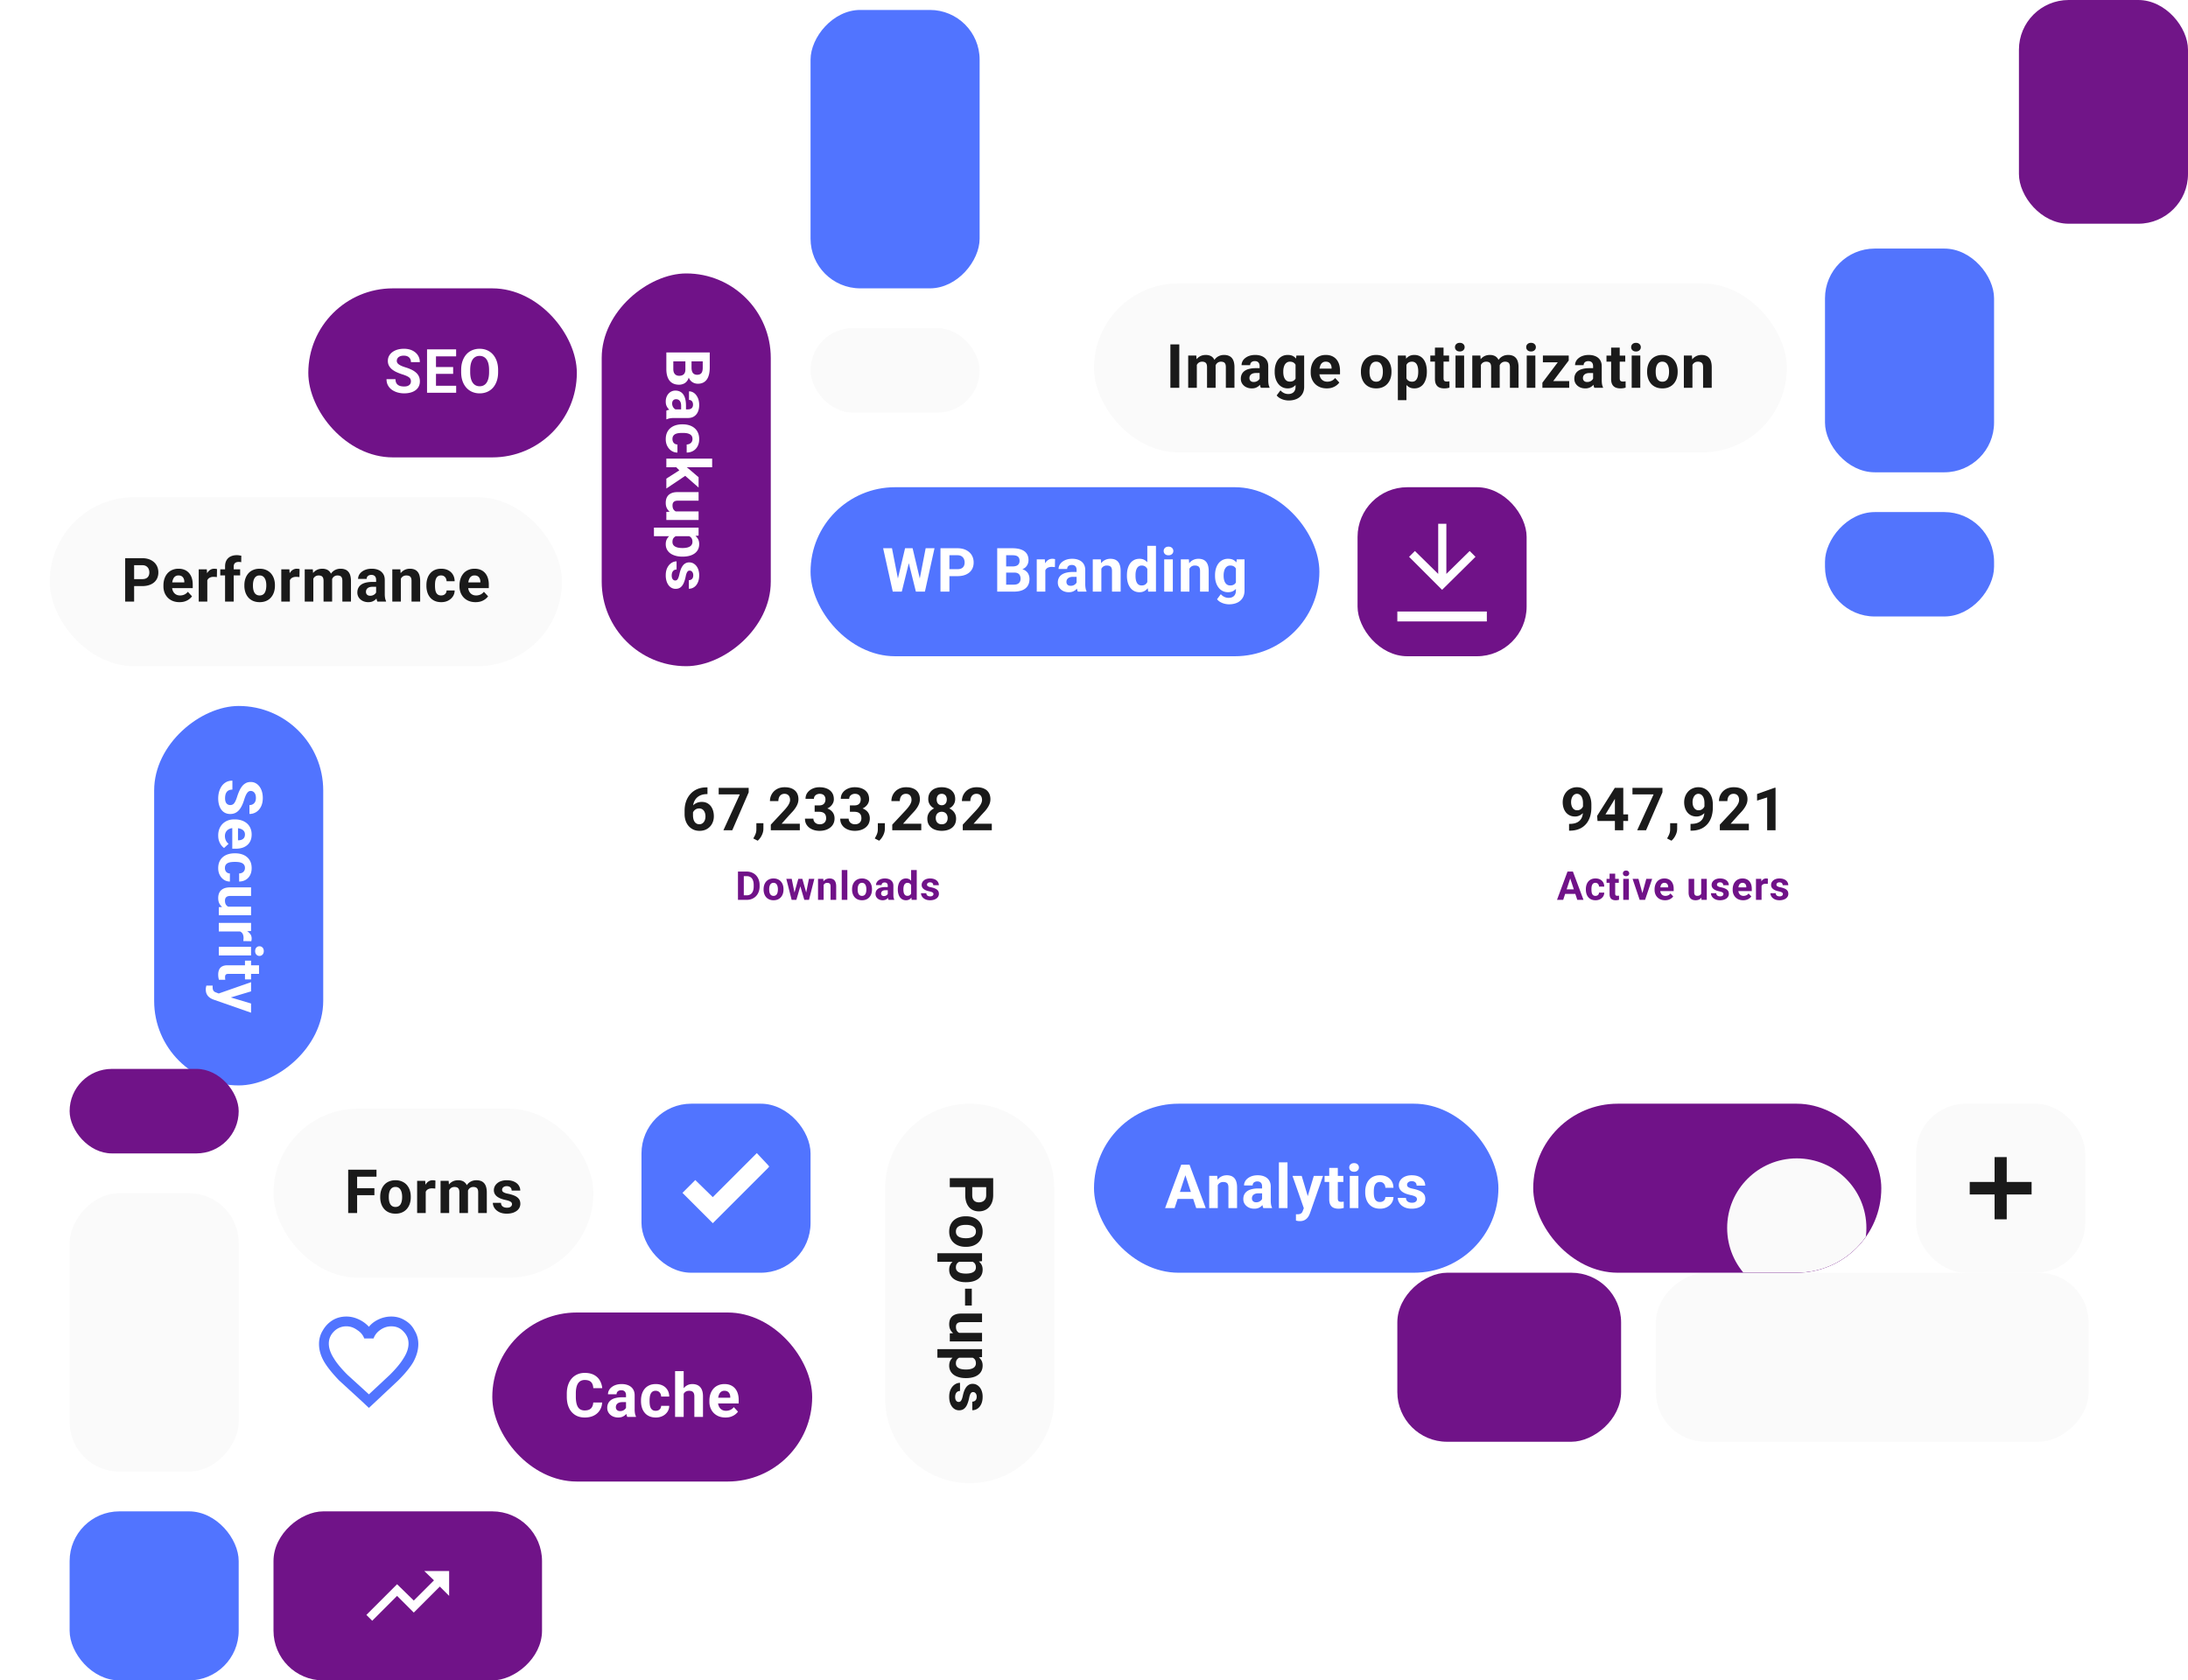 <svg xmlns="http://www.w3.org/2000/svg" width="440" height="338" fill="none" xmlns:v="https://vecta.io/nano"><style><![CDATA[.B{fill:#fff}.C{color-interpolation-filters:sRGB}.D{flood-opacity:0}.E{fill:#fafafa}.F{fill:#1a1a1a}.G{fill:#701288}.H{fill:#5174ff}.I{fill:#701388}]]></style><g clip-path="url(#S)"><g filter="url(#C)"><g clip-path="url(#T)"><path d="M85 169c0-13.807 11.193-25 25-25h142v50H110c-13.807 0-25-11.193-25-25z" class="B"/><path d="M142.024 158.381h.246v1.348h-.1c-.445 0-.841.066-1.189.199s-.643.322-.885.568-.422.535-.551.879-.187.729-.187 1.154v1.418c0 .305.029.574.088.809.062.23.15.424.263.58a1.19 1.19 0 0 0 .411.346c.156.074.332.111.527.111.183 0 .349-.039.498-.117a1.13 1.13 0 0 0 .387-.328 1.54 1.54 0 0 0 .246-.504 2.24 2.24 0 0 0 .088-.639c0-.23-.03-.443-.088-.639s-.137-.363-.246-.504a1.14 1.14 0 0 0-.399-.333 1.15 1.15 0 0 0-.527-.118c-.266 0-.5.063-.703.188a1.34 1.34 0 0 0-.469.469c-.113.191-.174.392-.182.603l-.509-.328c.011-.301.074-.586.187-.855s.277-.508.481-.715.455-.375.744-.493a2.51 2.51 0 0 1 .978-.181c.399 0 .748.076 1.049.228s.559.362.762.627.355.573.457.92.152.719.152 1.114c0 .414-.068.798-.205 1.154s-.326.666-.58.931-.551.473-.902.622-.746.222-1.184.222c-.453 0-.865-.082-1.236-.246a2.82 2.82 0 0 1-.95-.703c-.265-.301-.47-.658-.615-1.072a4.22 4.22 0 0 1-.211-1.36v-.656c0-.687.1-1.316.299-1.887a4.34 4.34 0 0 1 .873-1.488c.379-.422.836-.748 1.371-.978s1.139-.346 1.811-.346zm8.532.088v.908L147.257 167h-1.781l3.299-7.213h-4.248v-1.318h6.029zm2.965 7.107l-.005 1.131c0 .434-.11.871-.328 1.313s-.489.802-.821 1.084l-.879-.452.287-.539a3.22 3.22 0 0 0 .235-.592c.062-.214.094-.459.094-.732v-1.213h1.417zm7.32.106V167h-5.836v-1.125l2.759-2.959c.278-.309.497-.58.657-.814a3.21 3.21 0 0 0 .345-.639c.075-.192.112-.373.112-.545 0-.258-.043-.479-.129-.662a.96.96 0 0 0-.381-.434c-.164-.101-.367-.152-.609-.152-.258 0-.481.062-.668.187s-.325.299-.422.522a1.93 1.93 0 0 0-.141.756h-1.693c0-.508.121-.973.363-1.395a2.66 2.66 0 0 1 1.025-1.013c.442-.254.965-.381 1.571-.381.597 0 1.101.097 1.511.293s.727.468.938.832.322.789.322 1.289c0 .281-.045.556-.135.826s-.218.531-.386.797-.364.527-.598.797l-.779.838-1.483 1.664h3.657zm2.983-3.68h.902c.289 0 .528-.049.715-.147a.96.96 0 0 0 .416-.421c.094-.184.141-.397.141-.639 0-.219-.043-.412-.129-.58s-.209-.305-.381-.399-.389-.146-.651-.146a1.34 1.34 0 0 0-.574.123 1.05 1.05 0 0 0-.422.346c-.105.148-.158.328-.158.539h-1.693c0-.469.125-.877.375-1.225s.594-.619 1.019-.814.895-.293 1.407-.293c.578 0 1.084.093 1.517.281s.772.455 1.014.814.363.805.363 1.336c0 .27-.062.532-.187.785a2.21 2.21 0 0 1-.539.68 2.69 2.69 0 0 1-.844.481c-.332.117-.705.175-1.119.175h-1.172v-.896zm0 1.283v-.873h1.172c.465 0 .873.053 1.224.158s.647.258.885.457.418.428.539.698.182.56.182.884c0 .399-.076.754-.229 1.067s-.367.57-.644.785a2.94 2.94 0 0 1-.961.492c-.367.109-.768.164-1.201.164a3.93 3.93 0 0 1-1.061-.146c-.344-.102-.656-.252-.937-.451a2.33 2.33 0 0 1-.668-.762c-.164-.309-.246-.674-.246-1.096h1.693a1.07 1.07 0 0 0 .164.586c.109.172.26.307.451.404s.412.147.65.147c.27 0 .5-.049.692-.147a1.05 1.05 0 0 0 .445-.422 1.25 1.25 0 0 0 .158-.638c0-.313-.056-.563-.17-.75-.113-.192-.275-.332-.486-.422s-.461-.135-.75-.135h-.902zm7.09-1.283h.903c.289 0 .527-.049.715-.147s.326-.242.416-.421.14-.397.14-.639c0-.219-.043-.412-.129-.58a.88.88 0 0 0-.38-.399c-.172-.097-.389-.146-.651-.146a1.34 1.34 0 0 0-.574.123 1.05 1.05 0 0 0-.422.346c-.105.148-.158.328-.158.539h-1.694c0-.469.125-.877.375-1.225s.594-.619 1.02-.814.895-.293 1.406-.293c.578 0 1.084.093 1.518.281s.771.455 1.014.814.363.805.363 1.336c0 .27-.063.532-.188.785s-.304.477-.539.68-.511.36-.844.481-.705.175-1.119.175h-1.172v-.896zm0 1.283v-.873h1.172c.465 0 .873.053 1.225.158a2.48 2.48 0 0 1 .885.457c.238.196.418.428.539.698s.181.56.181.884a2.41 2.41 0 0 1-.228 1.067 2.23 2.23 0 0 1-.645.785 2.92 2.92 0 0 1-.961.492 4.2 4.2 0 0 1-1.201.164c-.359 0-.713-.049-1.06-.146a3.17 3.17 0 0 1-.938-.451 2.34 2.34 0 0 1-.668-.762c-.164-.309-.246-.674-.246-1.096h1.694c0 .219.054.414.164.586a1.12 1.12 0 0 0 .451.404c.195.098.412.147.65.147.27 0 .5-.049.692-.147s.343-.242.445-.422a1.26 1.26 0 0 0 .158-.638c0-.313-.057-.563-.17-.75-.113-.192-.275-.332-.486-.422s-.461-.135-.75-.135h-.903zm7.032 2.291l-.005 1.131c0 .434-.11.871-.328 1.313s-.489.802-.821 1.084l-.879-.452.287-.539a3.22 3.22 0 0 0 .235-.592c.062-.214.094-.459.094-.732v-1.213h1.417zm7.32.106V167h-5.836v-1.125l2.759-2.959c.278-.309.497-.58.657-.814a3.21 3.21 0 0 0 .345-.639c.075-.192.112-.373.112-.545 0-.258-.043-.479-.129-.662a.96.96 0 0 0-.381-.434c-.164-.101-.367-.152-.609-.152-.258 0-.481.062-.668.187s-.325.299-.422.522a1.93 1.93 0 0 0-.141.756h-1.693c0-.508.121-.973.363-1.395a2.66 2.66 0 0 1 1.025-1.013c.442-.254.965-.381 1.571-.381.597 0 1.101.097 1.511.293.415.191.727.468.938.832s.322.789.322 1.289c0 .281-.045.556-.135.826s-.218.531-.386.797-.364.527-.598.797l-.779.838-1.483 1.664h3.657zm7.002-1.02c0 .535-.125.986-.375 1.354s-.593.638-1.031.826c-.433.183-.926.275-1.476.275s-1.045-.092-1.483-.275a2.38 2.38 0 0 1-1.037-.826c-.254-.368-.381-.819-.381-1.354 0-.359.072-.683.217-.973a2.2 2.2 0 0 1 .603-.75 2.77 2.77 0 0 1 .92-.48 3.74 3.74 0 0 1 1.149-.17c.555 0 1.051.098 1.488.293s.781.471 1.031.826.375.774.375 1.254zm-1.699-.111a1.4 1.4 0 0 0-.152-.674c-.098-.191-.237-.338-.416-.439a1.25 1.25 0 0 0-.627-.153 1.25 1.25 0 0 0-.627.153c-.18.101-.32.248-.422.439s-.146.412-.146.674.048.48.146.668.242.332.422.433.396.147.639.147.451-.049.626-.147a1 1 0 0 0 .411-.433c.097-.188.146-.41.146-.668zm1.518-3.821c0 .434-.116.819-.346 1.155s-.551.592-.961.779-.871.281-1.394.281-.997-.093-1.407-.281-.73-.447-.961-.779-.345-.721-.345-1.155c0-.515.115-.949.345-1.3a2.22 2.22 0 0 1 .961-.809c.41-.183.875-.275 1.395-.275.527 0 .994.092 1.4.275a2.17 2.17 0 0 1 .961.809c.235.351.352.785.352 1.3zm-1.688.077a1.35 1.35 0 0 0-.123-.598c-.082-.172-.199-.305-.351-.398s-.332-.141-.551-.141c-.211 0-.393.045-.545.135a.89.89 0 0 0-.346.392 1.44 1.44 0 0 0-.117.61 1.49 1.49 0 0 0 .117.609.95.95 0 0 0 .352.404c.152.098.336.147.551.147s.396-.049.544-.147a.91.91 0 0 0 .346-.404c.082-.176.123-.379.123-.609zm9.048 4.875V167h-5.836v-1.125l2.76-2.959c.277-.309.496-.58.656-.814s.275-.452.346-.639.111-.373.111-.545c0-.258-.043-.479-.129-.662a.96.96 0 0 0-.381-.434c-.164-.101-.367-.152-.609-.152-.258 0-.481.062-.668.187s-.324.299-.422.522a1.93 1.93 0 0 0-.141.756h-1.693c0-.508.121-.973.363-1.395s.584-.763 1.026-1.013.965-.381 1.57-.381c.598 0 1.102.097 1.512.293a2.03 2.03 0 0 1 .937.832c.215.359.322.789.322 1.289 0 .281-.044.556-.134.826a3.74 3.74 0 0 1-.387.797c-.164.262-.363.527-.598.797l-.779.838-1.482 1.664h3.656z" class="F"/><path d="M150.149 181h-1.238l.008-.914h1.23c.308 0 .567-.069.778-.207s.369-.345.476-.613.164-.593.164-.973v-.277c0-.292-.031-.549-.094-.77s-.149-.407-.269-.558a1.12 1.12 0 0 0-.441-.34c-.175-.078-.375-.118-.602-.118h-1.273v-.918h1.273a2.71 2.71 0 0 1 1.043.196c.318.127.592.311.824.551s.41.526.535.859a3.04 3.04 0 0 1 .192 1.105v.27c0 .404-.064.772-.192 1.105a2.46 2.46 0 0 1-.535.86c-.229.237-.504.42-.824.551s-.669.191-1.055.191zm-.574-5.688V181h-1.172v-5.688h1.172zm3.981 3.618v-.082c0-.31.045-.595.133-.856s.218-.491.387-.683.377-.343.625-.45a2.09 2.09 0 0 1 .851-.164c.321 0 .606.055.856.164s.459.257.629.45.302.42.39.683.133.546.133.856v.082a2.65 2.65 0 0 1-.133.855c-.088.261-.218.488-.39.684s-.378.342-.625.449-.532.16-.852.16-.605-.053-.855-.16-.457-.257-.629-.449-.298-.423-.387-.684a2.68 2.68 0 0 1-.133-.855zm1.125-.082v.082a2.51 2.51 0 0 0 .047.496 1.33 1.33 0 0 0 .149.406c.07.115.161.204.273.27s.249.097.41.097a.79.79 0 0 0 .403-.097c.111-.066.201-.155.269-.27a1.33 1.33 0 0 0 .148-.406c.034-.154.051-.319.051-.496v-.082c0-.172-.017-.334-.051-.485s-.082-.289-.152-.406a.75.75 0 0 0-.269-.281.77.77 0 0 0-.407-.102c-.159 0-.294.034-.406.102a.79.79 0 0 0-.269.281 1.33 1.33 0 0 0-.149.406 2.41 2.41 0 0 0-.047.485zm4.978 1.058l.879-3.133h.714l-.23 1.231-.879 2.996h-.598l.114-1.094zm-.446-3.133l.629 3.129.059 1.098h-.703l-1.071-4.227h1.086zm2.844 3.079l.613-3.079h1.09L162.69 181h-.699l.066-1.148zm-.707-3.079l.875 3.11.121 1.117h-.601l-.879-2.992-.223-1.235h.707zm4.278.903V181h-1.125v-4.227h1.055l.07.903zm-.164 1.062h-.305a2.76 2.76 0 0 1 .121-.843 1.92 1.92 0 0 1 .34-.645c.146-.18.319-.316.52-.41s.43-.145.68-.145c.197 0 .378.029.543.086s.304.149.421.274.211.29.274.496a2.53 2.53 0 0 1 .097.754V181h-1.132v-2.699c0-.188-.026-.334-.078-.438s-.129-.177-.231-.218-.221-.067-.367-.067c-.151 0-.283.03-.395.09s-.2.143-.273.25a1.18 1.18 0 0 0-.16.367 1.78 1.78 0 0 0-.055.453zm4.934-3.738v6h-1.128v-6h1.128zm.95 3.93v-.082c0-.31.045-.595.133-.856s.218-.491.387-.683.378-.343.625-.45.531-.164.852-.164a2.12 2.12 0 0 1 .855.164c.25.107.46.257.629.45s.302.42.391.683.132.546.132.856v.082a2.68 2.68 0 0 1-.132.855c-.089.261-.219.488-.391.684s-.378.342-.625.449-.531.16-.852.16-.605-.053-.855-.16-.457-.257-.629-.449-.298-.423-.387-.684a2.68 2.68 0 0 1-.133-.855zm1.125-.082v.082a2.51 2.51 0 0 0 .047.496c.032.153.081.289.149.406s.161.204.273.27.249.097.41.097.291-.032.403-.097a.74.74 0 0 0 .269-.27c.068-.117.117-.253.149-.406s.05-.319.05-.496v-.082a2.21 2.21 0 0 0-.05-.485c-.032-.153-.082-.289-.153-.406a.74.74 0 0 0-.269-.281.77.77 0 0 0-.406-.102.77.77 0 0 0-.407.102.79.79 0 0 0-.269.281c-.068.117-.117.253-.149.406a2.41 2.41 0 0 0-.047.485zm6.052 1.199v-1.883c0-.135-.022-.251-.066-.348a.5.5 0 0 0-.207-.23c-.092-.055-.21-.082-.356-.082-.125 0-.233.022-.324.066a.47.47 0 0 0-.211.184.5.5 0 0 0-.074.277h-1.125a1.09 1.09 0 0 1 .125-.511 1.26 1.26 0 0 1 .363-.426c.159-.125.348-.223.566-.293a2.43 2.43 0 0 1 .743-.106c.328 0 .619.055.875.164a1.34 1.34 0 0 1 .601.493c.149.218.223.492.223.82v1.808c0 .232.014.422.043.571s.07.273.125.383V181h-1.137c-.055-.115-.096-.258-.125-.43a3.54 3.54 0 0 1-.039-.523zm.148-1.621l.008.636h-.629c-.148 0-.277.017-.386.051a.71.71 0 0 0-.27.145.56.56 0 0 0-.156.211.73.73 0 0 0-.047.265c0 .097.022.184.066.262a.47.47 0 0 0 .192.18c.083.041.181.062.293.062a.92.92 0 0 0 .441-.101c.125-.068.222-.151.289-.25a.52.52 0 0 0 .11-.282l.296.477c-.041.107-.098.217-.171.332a1.56 1.56 0 0 1-.27.324c-.109.099-.241.181-.394.246a1.44 1.44 0 0 1-.547.094 1.64 1.64 0 0 1-.731-.16c-.216-.109-.388-.259-.515-.449s-.188-.412-.188-.657c0-.221.042-.417.125-.589a1.15 1.15 0 0 1 .367-.434c.164-.12.369-.21.614-.269s.528-.094.851-.094h.652zm4.548 1.652V175h1.133v6h-1.02l-.113-.922zm-2.672-1.14v-.083a3.28 3.28 0 0 1 .11-.878 2.04 2.04 0 0 1 .32-.684c.141-.19.314-.337.519-.441a1.53 1.53 0 0 1 .704-.157 1.29 1.29 0 0 1 .648.157c.188.104.346.252.477.445s.239.415.32.676a4.69 4.69 0 0 1 .176.847v.18a4.53 4.53 0 0 1-.176.82 2.48 2.48 0 0 1-.32.664 1.41 1.41 0 0 1-.477.438c-.187.104-.406.156-.656.156-.263 0-.498-.053-.703-.16s-.375-.257-.516-.449-.243-.42-.316-.68a3.14 3.14 0 0 1-.11-.851zm1.125-.083v.083a2.88 2.88 0 0 0 .039.488 1.43 1.43 0 0 0 .137.402.75.75 0 0 0 .25.27c.104.062.23.093.379.093a.82.82 0 0 0 .476-.129c.125-.088.221-.209.286-.363a1.53 1.53 0 0 0 .117-.531v-.512a1.85 1.85 0 0 0-.07-.441.97.97 0 0 0-.165-.34c-.07-.094-.158-.167-.265-.219s-.228-.078-.371-.078a.67.67 0 0 0-.375.102c-.104.065-.189.155-.254.269s-.11.25-.141.406-.043.321-.043.5zm6.044.977c0-.081-.023-.154-.07-.219s-.134-.125-.262-.179-.306-.11-.543-.157c-.214-.047-.413-.105-.598-.175a2.09 2.09 0 0 1-.476-.262 1.15 1.15 0 0 1-.313-.36 1 1 0 0 1-.113-.48 1.14 1.14 0 0 1 .113-.5c.078-.156.189-.294.332-.414s.323-.218.532-.285a2.21 2.21 0 0 1 .71-.106c.368 0 .683.059.946.176a1.4 1.4 0 0 1 .609.484 1.18 1.18 0 0 1 .215.696h-1.125a.6.6 0 0 0-.07-.293c-.045-.089-.115-.158-.211-.207s-.216-.078-.367-.078c-.125 0-.234.022-.325.066s-.161.099-.211.172-.07.148-.07.234a.39.39 0 0 0 .039.176c.029.05.074.095.137.137s.143.081.242.117a3.09 3.09 0 0 0 .375.094c.305.062.577.144.816.246a1.42 1.42 0 0 1 .571.406c.14.169.211.392.211.668 0 .188-.042.359-.125.516s-.203.293-.36.41-.343.204-.562.269-.46.094-.731.094c-.393 0-.726-.07-1-.211a1.59 1.59 0 0 1-.617-.535c-.138-.219-.207-.443-.207-.672h1.067c.005.154.044.278.117.371s.17.162.285.203.243.063.379.063a.97.97 0 0 0 .363-.059c.096-.041.169-.096.219-.164s.078-.151.078-.242z" class="G"/><path d="M253 144h142c13.807 0 25 11.193 25 25s-11.193 25-25 25H253v-50z" class="B"/><path d="M315.533 165.717h.111c.469 0 .871-.057 1.207-.17s.619-.285.838-.504.381-.486.486-.803.159-.683.159-1.09v-1.617c0-.308-.032-.58-.094-.814s-.145-.428-.258-.58c-.109-.157-.238-.274-.387-.352a.99.99 0 0 0-.48-.117.89.89 0 0 0-.498.141 1.16 1.16 0 0 0-.369.369 1.98 1.98 0 0 0-.229.539c-.051.199-.076.408-.076.627a2.53 2.53 0 0 0 .076.627 1.7 1.7 0 0 0 .229.521c.101.149.228.268.381.358s.332.128.539.128a1.23 1.23 0 0 0 .533-.111c.16-.078.295-.18.404-.305a1.33 1.33 0 0 0 .258-.416c.062-.152.094-.306.094-.462l.556.304c0 .274-.058.543-.176.809a2.48 2.48 0 0 1-.492.726c-.207.215-.447.387-.72.516s-.567.193-.879.193c-.399 0-.752-.072-1.061-.216a2.33 2.33 0 0 1-.785-.61 2.75 2.75 0 0 1-.48-.914 3.73 3.73 0 0 1-.165-1.131 3.37 3.37 0 0 1 .2-1.166c.136-.363.33-.683.58-.961s.556-.494.908-.65a2.85 2.85 0 0 1 1.184-.24c.433 0 .828.084 1.183.252s.66.406.914.714a3.24 3.24 0 0 1 .586 1.096c.141.426.211.899.211 1.418v.586c0 .555-.06 1.07-.182 1.547a4.47 4.47 0 0 1-.533 1.295 3.63 3.63 0 0 1-.879.984c-.347.274-.752.483-1.213.627s-.976.217-1.546.217h-.135v-1.365zm11.872-1.905v1.325h-6.147l-.082-1.026 3.557-5.642h1.342l-1.454 2.431-1.769 2.912h4.553zm-.967-5.343V167h-1.688v-8.531h1.688zm7.876 0v.908L331.015 167h-1.781l3.298-7.213h-4.248v-1.318h6.03zm2.965 7.107l-.006 1.131c0 .434-.109.871-.328 1.313s-.488.802-.82 1.084l-.879-.452.287-.539a3.22 3.22 0 0 0 .235-.592c.062-.214.093-.459.093-.732v-1.213h1.418zm2.679.141h.111c.469 0 .871-.057 1.207-.17s.619-.285.838-.504.381-.486.486-.803.159-.683.159-1.09v-1.617c0-.308-.032-.58-.094-.814s-.145-.428-.258-.58c-.109-.157-.238-.274-.387-.352a.99.99 0 0 0-.48-.117.89.89 0 0 0-.498.141 1.16 1.16 0 0 0-.369.369 1.98 1.98 0 0 0-.229.539c-.051.199-.076.408-.076.627a2.53 2.53 0 0 0 .076.627 1.7 1.7 0 0 0 .229.521c.101.149.228.268.381.358s.332.128.539.128a1.23 1.23 0 0 0 .533-.111c.16-.078.295-.18.404-.305a1.33 1.33 0 0 0 .258-.416c.062-.152.094-.306.094-.462l.556.304c0 .274-.058.543-.176.809a2.48 2.48 0 0 1-.492.726c-.207.215-.447.387-.72.516s-.567.193-.879.193c-.399 0-.752-.072-1.061-.216a2.33 2.33 0 0 1-.785-.61 2.75 2.75 0 0 1-.48-.914 3.73 3.73 0 0 1-.165-1.131 3.37 3.37 0 0 1 .2-1.166c.136-.363.33-.683.58-.961s.556-.494.908-.65a2.85 2.85 0 0 1 1.184-.24c.433 0 .828.084 1.183.252s.66.406.914.714a3.24 3.24 0 0 1 .586 1.096c.141.426.211.899.211 1.418v.586c0 .555-.06 1.07-.182 1.547a4.47 4.47 0 0 1-.533 1.295 3.63 3.63 0 0 1-.879.984c-.347.274-.752.483-1.213.627s-.976.217-1.546.217h-.135v-1.365zm11.731-.035V167h-5.836v-1.125l2.76-2.959c.277-.309.496-.58.656-.814a3.22 3.22 0 0 0 .346-.639c.074-.192.111-.373.111-.545 0-.258-.043-.479-.129-.662a.96.96 0 0 0-.381-.434c-.164-.101-.367-.152-.609-.152-.258 0-.48.062-.668.187s-.324.299-.422.522a1.93 1.93 0 0 0-.14.756h-1.694c0-.508.121-.973.363-1.395s.584-.763 1.026-1.013.965-.381 1.57-.381c.598 0 1.102.097 1.512.293a2.03 2.03 0 0 1 .937.832c.215.359.323.789.323 1.289 0 .281-.045.556-.135.826a3.74 3.74 0 0 1-.387.797c-.164.262-.363.527-.597.797l-.78.838-1.482 1.664h3.656zm5.368-7.231V167h-1.687v-6.604l-2.028.645v-1.33l3.533-1.26h.182z" class="F"/><path d="M315.9 176.285L314.353 181h-1.246l2.113-5.688h.793l-.113.973zm1.285 4.715l-1.551-4.715-.125-.973h.801l2.125 5.688h-1.25zm-.07-2.117v.918h-3.004v-.918h3.004zm3.723 1.316c.138 0 .261-.026.367-.078s.191-.13.25-.226.096-.215.098-.348h1.059c-.003.297-.082.561-.239.793s-.365.41-.628.543-.558.195-.883.195-.615-.055-.86-.164-.444-.26-.605-.453a1.96 1.96 0 0 1-.363-.68c-.081-.26-.122-.539-.122-.836v-.113a2.78 2.78 0 0 1 .122-.836c.08-.26.201-.487.363-.68s.363-.347.605-.457.526-.164.852-.164c.346 0 .65.067.91.2a1.47 1.47 0 0 1 .617.57c.151.245.228.535.231.871h-1.059c-.002-.141-.032-.268-.09-.383a.64.64 0 0 0-.242-.273.67.67 0 0 0-.387-.106c-.164 0-.298.035-.402.106s-.185.161-.242.281-.098.251-.121.402-.032.305-.032.469v.113c0 .164.011.322.032.473s.06.285.117.402.142.21.246.278a.74.74 0 0 0 .406.101zm4.696-3.426v.797h-2.461v-.797h2.461zm-1.851-1.043h1.125v3.997c0 .122.015.216.047.281s.083.11.148.137.147.035.246.035l.188-.008.144-.024.004.829a2.1 2.1 0 0 1-.312.074 2.35 2.35 0 0 1-.371.027c-.248 0-.464-.04-.649-.121s-.323-.216-.422-.398-.148-.422-.148-.719v-4.11zm3.879 1.043V181h-1.128v-4.227h1.128zm-1.199-1.101a.53.53 0 0 1 .172-.406c.115-.107.268-.161.461-.161s.343.054.457.161.176.242.176.406-.059.299-.176.406-.267.16-.457.16-.346-.053-.461-.16-.172-.242-.172-.406zm3.767 4.508l.937-3.407h1.176L330.817 181h-.711l.024-.82zm-.645-3.407l.942 3.411.019.816h-.715l-1.426-4.227h1.18zm5.352 4.305c-.328 0-.622-.052-.882-.156s-.482-.254-.664-.442a1.94 1.94 0 0 1-.414-.652c-.097-.25-.145-.516-.145-.797v-.156a2.7 2.7 0 0 1 .137-.879 2.06 2.06 0 0 1 .39-.691c.172-.196.381-.345.625-.45s.521-.16.828-.16c.3 0 .566.05.797.149a1.55 1.55 0 0 1 .582.422 1.82 1.82 0 0 1 .36.656c.081.252.121.534.121.844v.468h-3.36v-.75h2.254v-.086c0-.156-.028-.295-.086-.418s-.138-.223-.25-.296-.255-.11-.429-.11c-.149 0-.276.033-.383.098s-.194.156-.262.273-.114.256-.148.414-.047.329-.047.516v.156c0 .17.023.326.07.469a1.16 1.16 0 0 0 .207.371c.091.104.201.185.328.242a1.08 1.08 0 0 0 .442.086 1.37 1.37 0 0 0 .566-.117 1.23 1.23 0 0 0 .457-.363l.547.593c-.088.128-.21.25-.363.368a1.95 1.95 0 0 1-.547.289c-.214.073-.457.109-.731.109zm7.268-1.09v-3.215h1.125V181h-1.059l-.066-1.012zm.125-.867l.332-.008c0 .282-.033.543-.098.785a1.87 1.87 0 0 1-.293.625c-.13.175-.294.312-.492.411s-.431.144-.699.144c-.206 0-.396-.029-.571-.086a1.16 1.16 0 0 1-.445-.277c-.122-.128-.219-.291-.289-.488s-.102-.442-.102-.723v-2.731h1.125v2.739c0 .125.015.23.043.316a.59.59 0 0 0 .129.211c.055.055.119.094.192.117a.82.82 0 0 0 .25.035c.231 0 .414-.046.547-.14a.75.75 0 0 0 .285-.383c.057-.164.086-.346.086-.547zm4.344.711c0-.081-.023-.154-.07-.219s-.134-.125-.262-.179-.306-.11-.543-.157a4.27 4.27 0 0 1-.597-.175c-.183-.073-.342-.161-.477-.262a1.15 1.15 0 0 1-.313-.36 1 1 0 0 1-.113-.48 1.14 1.14 0 0 1 .113-.5 1.3 1.3 0 0 1 .333-.414 1.55 1.55 0 0 1 .531-.285c.211-.071.448-.106.711-.106.367 0 .682.059.945.176s.469.279.609.484.215.435.215.696h-1.125a.6.6 0 0 0-.07-.293.46.46 0 0 0-.211-.207c-.094-.052-.216-.078-.367-.078-.125 0-.233.022-.324.066a.49.49 0 0 0-.211.172.41.41 0 0 0-.071.234.39.39 0 0 0 .039.176c.029.05.075.095.137.137a1.19 1.19 0 0 0 .242.117 3.09 3.09 0 0 0 .375.094c.305.062.577.144.817.246s.429.234.57.406.211.392.211.668c0 .188-.042.359-.125.516s-.203.293-.359.41a1.84 1.84 0 0 1-.563.269 2.61 2.61 0 0 1-.73.094c-.394 0-.727-.07-1-.211s-.477-.319-.618-.535-.207-.443-.207-.672h1.067c.005.154.044.278.117.371a.64.64 0 0 0 .285.203c.117.042.244.063.379.063a.97.97 0 0 0 .363-.059c.097-.041.17-.096.219-.164s.078-.151.078-.242zm3.97 1.246c-.328 0-.623-.052-.883-.156s-.482-.254-.664-.442a1.94 1.94 0 0 1-.414-.652c-.097-.25-.145-.516-.145-.797v-.156a2.7 2.7 0 0 1 .137-.879c.091-.266.221-.496.391-.691a1.71 1.71 0 0 1 .625-.45c.244-.106.52-.16.828-.16.299 0 .565.05.797.149s.425.239.582.422a1.82 1.82 0 0 1 .359.656c.081.252.121.534.121.844v.468h-3.359v-.75h2.254v-.086c0-.156-.029-.295-.086-.418s-.138-.223-.25-.296-.255-.11-.43-.11c-.148 0-.276.033-.383.098s-.194.156-.262.273-.114.256-.148.414-.047.329-.047.516v.156c0 .17.024.326.07.469s.119.267.208.371.2.185.328.242a1.07 1.07 0 0 0 .441.086 1.37 1.37 0 0 0 .566-.117 1.22 1.22 0 0 0 .457-.363l.547.593c-.088.128-.209.25-.363.368a1.95 1.95 0 0 1-.547.289 2.25 2.25 0 0 1-.73.109zm3.7-3.383V181h-1.125v-4.227h1.058l.067.922zm1.273-.949l-.019 1.043a2.54 2.54 0 0 0-.2-.019l-.207-.012a1.26 1.26 0 0 0-.414.062c-.114.039-.211.098-.289.176a.77.77 0 0 0-.172.285c-.036.112-.057.24-.062.383l-.227-.07a3.28 3.28 0 0 1 .082-.754c.055-.232.134-.434.239-.606a1.19 1.19 0 0 1 .39-.398c.154-.094.33-.141.528-.141a1.26 1.26 0 0 1 .191.016c.065.008.119.019.16.035zm3.017 3.086c0-.081-.024-.154-.071-.219s-.134-.125-.261-.179-.306-.11-.543-.157c-.214-.047-.413-.105-.598-.175a2.12 2.12 0 0 1-.477-.262c-.132-.102-.237-.222-.312-.36a.99.99 0 0 1-.113-.48c0-.177.037-.344.113-.5s.189-.294.332-.414a1.57 1.57 0 0 1 .531-.285c.211-.071.448-.106.711-.106.367 0 .682.059.945.176s.469.279.61.484a1.18 1.18 0 0 1 .215.696h-1.125a.6.6 0 0 0-.071-.293c-.044-.089-.114-.158-.211-.207s-.216-.078-.367-.078c-.125 0-.233.022-.324.066s-.161.099-.211.172a.41.41 0 0 0-.07.234.39.39 0 0 0 .039.176.42.42 0 0 0 .136.137 1.2 1.2 0 0 0 .243.117c.101.034.226.065.375.094.304.062.577.144.816.246a1.41 1.41 0 0 1 .57.406c.141.169.211.392.211.668 0 .188-.041.359-.125.516s-.203.293-.359.41-.344.204-.563.269-.459.094-.73.094c-.393 0-.727-.07-1-.211s-.477-.319-.617-.535-.207-.443-.207-.672h1.066c.005.154.044.278.117.371s.171.162.286.203a1.11 1.11 0 0 0 .378.063.98.98 0 0 0 .364-.059c.096-.041.169-.096.218-.164a.39.39 0 0 0 .079-.242z" class="G"/></g></g><g filter="url(#D)"><g clip-path="url(#U)"><path d="M195 214c9.389 0 17 7.611 17 17v42.326c0 9.389-7.611 17-17 17s-17-7.611-17-17V231c0-9.389 7.611-17 17-17z" class="E"/><path d="M194.111 232.381v-2.223h1.402v2.223c0 .344.056.624.168.84s.276.373.479.473.434.15.69.15a1.76 1.76 0 0 0 .725-.15c.224-.1.403-.258.539-.473s.204-.496.204-.84v-1.6H191v-1.798h8.727v3.398c0 .684-.124 1.269-.372 1.757s-.581.867-1.013 1.126-.925.39-1.48.39c-.564 0-1.051-.13-1.463-.39s-.729-.635-.953-1.126-.335-1.073-.335-1.757zm.066 4.267h.125c.476 0 .913.068 1.313.204s.753.333 1.049.593.525.579.689.959.252.815.252 1.307-.084.929-.252 1.312-.393.705-.689.965-.645.464-1.049.599-.837.204-1.313.204h-.125c-.472 0-.909-.068-1.313-.204a3.04 3.04 0 0 1-1.049-.599c-.296-.26-.525-.579-.689-.959s-.246-.815-.246-1.306.082-.929.246-1.313.393-.701.689-.965a3.09 3.09 0 0 1 1.049-.593c.404-.136.841-.204 1.313-.204zm.125 1.726h-.125a3.82 3.82 0 0 0-.762.072c-.235.048-.443.124-.623.228s-.314.247-.413.419-.15.382-.15.63c0 .239.05.445.15.617a1.12 1.12 0 0 0 .413.413c.18.104.388.18.623.228s.49.078.762.078h.125c.264 0 .512-.026.744-.078s.443-.126.623-.234a1.14 1.14 0 0 0 .431-.413c.104-.172.156-.38.156-.623s-.052-.452-.156-.624-.247-.305-.431-.413-.388-.18-.623-.228a3.67 3.67 0 0 0-.744-.072zm1.936 7.425h-7.731v-1.726h8.978v1.6l-1.247.126zm-1.924 4.106h-.125c-.472 0-.909-.056-1.313-.168s-.755-.268-1.055-.48-.527-.475-.695-.791-.246-.671-.246-1.079c0-.395.08-.739.24-1.031s.383-.537.671-.737a3.88 3.88 0 0 1 1.013-.473 7.99 7.99 0 0 1 1.235-.276h.329a8.18 8.18 0 0 1 1.295.276c.396.12.737.277 1.025.473a2.15 2.15 0 0 1 .677.731c.16.292.24.634.24 1.025 0 .412-.078.773-.234 1.085a2.14 2.14 0 0 1-.671.791c-.292.216-.639.378-1.043.486s-.851.168-1.343.168zm-.125-1.733h.125c.276 0 .53-.024.762-.072s.441-.115.617-.215a1.04 1.04 0 0 0 .407-.384c.1-.156.15-.346.15-.569 0-.236-.038-.438-.114-.606-.075-.163-.185-.297-.329-.401a1.53 1.53 0 0 0-.516-.234c-.199-.052-.425-.084-.677-.096h-.833a2.68 2.68 0 0 0-.797.168 1.2 1.2 0 0 0-.552.426c-.135.191-.203.443-.203.755 0 .227.05.419.15.575a1.14 1.14 0 0 0 .425.378c.18.1.388.17.623.209a4.16 4.16 0 0 0 .762.066zm1.234 6.43h-1.354v-3.386h1.354v3.386zm-2.871 5.496h4.933v1.726H191v-1.625l1.552-.101zm1.331.191l.012.51c-.432 0-.833-.05-1.205-.15a2.88 2.88 0 0 1-.959-.45 2.09 2.09 0 0 1-.629-.755c-.148-.303-.222-.661-.222-1.073a2.79 2.79 0 0 1 .132-.875c.092-.263.234-.491.426-.683s.445-.336.749-.443.677-.156 1.109-.156h4.189v1.726h-4.201a1.55 1.55 0 0 0-.486.066.87.87 0 0 0-.324.198.71.71 0 0 0-.179.293 1.29 1.29 0 0 0-.054.384c0 .355.072.635.215.839a1.13 1.13 0 0 0 .588.437 2.53 2.53 0 0 0 .839.132zm2.355 4.8h-7.731v-1.726h8.978v1.6l-1.247.126zm-1.924 4.106h-.125c-.472 0-.909-.056-1.313-.168s-.755-.268-1.055-.48-.527-.475-.695-.791a2.28 2.28 0 0 1-.246-1.079c0-.395.08-.739.24-1.03s.383-.538.671-.738.629-.353 1.013-.473a7.99 7.99 0 0 1 1.235-.276h.329a8.18 8.18 0 0 1 1.295.276c.396.12.737.278 1.025.473s.517.444.677.732.24.633.24 1.024c0 .412-.078.774-.234 1.085a2.13 2.13 0 0 1-.671.791c-.292.216-.639.378-1.043.486s-.851.168-1.343.168zm-.125-1.732h.125c.276 0 .53-.024.762-.072a1.98 1.98 0 0 0 .617-.216 1.04 1.04 0 0 0 .407-.384 1.03 1.03 0 0 0 .15-.569c0-.236-.038-.438-.114-.605a1 1 0 0 0-.329-.402 1.53 1.53 0 0 0-.516-.234c-.199-.052-.425-.084-.677-.096h-.833a2.68 2.68 0 0 0-.797.168 1.2 1.2 0 0 0-.552.426c-.135.191-.203.443-.203.755 0 .228.05.419.15.575a1.14 1.14 0 0 0 .425.378c.18.1.388.17.623.21a4.16 4.16 0 0 0 .762.066zm-1.397 6.531a.56.56 0 0 0 .336-.107c.1-.072.191-.206.275-.402s.168-.469.24-.833a6.49 6.49 0 0 1 .27-.917c.112-.28.246-.523.401-.731a1.75 1.75 0 0 1 .552-.48 1.53 1.53 0 0 1 .737-.174 1.74 1.74 0 0 1 .767.174c.24.12.452.29.635.51a2.4 2.4 0 0 1 .438.815c.108.323.162.687.162 1.091 0 .563-.09 1.046-.27 1.45s-.427.719-.743.935-.667.33-1.067.33v-1.726c.168 0 .318-.036.45-.108s.241-.176.317-.324.12-.332.12-.563a1.13 1.13 0 0 0-.102-.498.76.76 0 0 0-.263-.323c-.108-.072-.228-.108-.36-.108-.1 0-.19.02-.27.06a.65.65 0 0 0-.21.209 1.85 1.85 0 0 0-.179.372c-.052.156-.1.348-.144.575-.096.468-.222.885-.378 1.253s-.359.659-.623.875-.601.324-1.025.324c-.288 0-.551-.064-.791-.192a1.9 1.9 0 0 1-.629-.552 2.78 2.78 0 0 1-.414-.863c-.096-.331-.144-.705-.144-1.12 0-.604.108-1.115.324-1.535s.489-.731.821-.947.679-.317 1.031-.317v1.636c-.236.008-.426.068-.57.18s-.247.261-.311.437-.096.374-.096.582c0 .223.03.409.09.557a.8.8 0 0 0 .251.336c.108.08.232.119.372.119z" class="F"/></g></g><g filter="url(#E)"><rect x="55" y="215" width="64.326" height="34" rx="17" class="E"/><path d="M71.816 227.273V236h-1.798v-8.727h1.798zm3.476 3.728v1.403h-3.968v-1.403h3.968zm.42-3.728v1.409h-4.387v-1.409h4.387zm.748 5.55v-.125c0-.476.068-.913.204-1.313s.334-.753.593-1.049.579-.525.959-.689.815-.252 1.306-.252.929.084 1.313.252.705.393.965.689.464.645.599 1.049.204.837.204 1.313v.125a4.09 4.09 0 0 1-.204 1.313c-.136.4-.336.749-.599 1.049s-.579.525-.959.689-.815.246-1.307.246-.929-.082-1.312-.246-.701-.393-.965-.689a3.11 3.11 0 0 1-.593-1.049 4.09 4.09 0 0 1-.204-1.313zm1.726-.125v.125a3.83 3.83 0 0 0 .072.762c.048.235.124.443.228.623s.248.314.419.413.382.15.629.15c.24 0 .446-.05.617-.15a1.13 1.13 0 0 0 .413-.413c.104-.18.18-.388.228-.623s.078-.49.078-.762v-.125c0-.264-.026-.512-.078-.744a1.97 1.97 0 0 0-.234-.623 1.15 1.15 0 0 0-.413-.431c-.172-.104-.38-.156-.623-.156s-.451.052-.623.156-.306.247-.413.431-.18.388-.228.623-.072.48-.072.744zm7.425-1.768V236h-1.726v-6.485h1.624l.102 1.415zm1.954-1.457l-.03 1.6-.306-.03-.318-.018c-.244 0-.456.032-.635.096s-.324.15-.444.27a1.18 1.18 0 0 0-.264.438c-.056.171-.088.367-.096.587l-.348-.108c0-.42.042-.805.126-1.157s.206-.665.366-.929.364-.467.599-.611a1.52 1.52 0 0 1 .809-.216c.096 0 .194.008.294.024a1.08 1.08 0 0 1 .246.054zm2.762 1.385V236h-1.732v-6.485h1.624l.108 1.343zm-.24 1.672h-.479a4.55 4.55 0 0 1 .162-1.247 3.05 3.05 0 0 1 .486-.995c.216-.283.481-.503.797-.659s.681-.234 1.097-.234a2.28 2.28 0 0 1 .791.132 1.52 1.52 0 0 1 .617.402c.176.179.312.415.407.707s.144.633.144 1.037V236h-1.726v-4.136c0-.295-.04-.523-.12-.683s-.194-.271-.342-.335-.318-.096-.522-.096c-.224 0-.419.046-.587.138s-.3.219-.408.383-.188.348-.24.564-.078.447-.078.695zm3.86-.198l-.617.078c0-.424.052-.817.156-1.181a3 3 0 0 1 .473-.959 2.19 2.19 0 0 1 .785-.641 2.38 2.38 0 0 1 1.079-.234 2.5 2.5 0 0 1 .851.138 1.56 1.56 0 0 1 .653.426c.184.191.324.443.419.755s.15.693.15 1.144V236h-1.732v-4.142c0-.299-.04-.527-.12-.683s-.188-.269-.336-.329a1.26 1.26 0 0 0-.515-.096c-.208 0-.39.042-.545.126s-.286.191-.39.335a1.54 1.54 0 0 0-.234.504 2.3 2.3 0 0 0-.078.617zm9.013 1.876a.56.56 0 0 0-.108-.336c-.072-.1-.206-.191-.401-.275s-.47-.168-.834-.24a6.53 6.53 0 0 1-.917-.27 3.23 3.23 0 0 1-.731-.401c-.204-.156-.364-.34-.479-.552s-.174-.461-.174-.737a1.74 1.74 0 0 1 .174-.767c.12-.24.29-.452.509-.635.224-.188.496-.334.815-.438a3.44 3.44 0 0 1 1.091-.162c.564 0 1.047.09 1.451.27s.719.427.935.743a1.81 1.81 0 0 1 .329 1.067h-1.726c0-.168-.036-.318-.108-.45a.72.72 0 0 0-.323-.317c-.144-.08-.332-.12-.564-.12-.192 0-.357.034-.497.102a.77.77 0 0 0-.324.263c-.072.108-.108.228-.108.36 0 .1.02.19.06.27s.114.146.21.21.22.123.371.179a4.63 4.63 0 0 0 .576.144c.467.096.885.222 1.252.378s.66.359.876.623.323.601.323 1.025c0 .288-.064.551-.192.791s-.311.45-.551.629a2.79 2.79 0 0 1-.863.414 4.03 4.03 0 0 1-1.121.144c-.603 0-1.115-.108-1.534-.324s-.731-.489-.947-.821a1.91 1.91 0 0 1-.318-1.031h1.636c.008.236.068.426.18.57a.99.99 0 0 0 .438.311 1.72 1.72 0 0 0 .581.096c.224 0 .41-.03.557-.09a.8.8 0 0 0 .336-.251.61.61 0 0 0 .12-.372z" class="F"/></g><g filter="url(#F)"><rect x="62" y="50" width="54" height="34" rx="17" class="G"/><path d="M82.636 68.717c0-.156-.024-.296-.072-.42s-.128-.244-.252-.348-.298-.214-.521-.318a7.37 7.37 0 0 0-.869-.324 11.02 11.02 0 0 1-1.127-.432 4.63 4.63 0 0 1-.935-.557 2.51 2.51 0 0 1-.635-.749c-.152-.284-.228-.613-.228-.989 0-.364.08-.693.24-.989s.383-.555.671-.767.627-.382 1.019-.498.829-.174 1.301-.174c.643 0 1.205.116 1.684.348s.851.549 1.115.953.401.865.401 1.385h-1.786c0-.256-.054-.48-.162-.671s-.264-.35-.479-.462-.48-.168-.803-.168c-.312 0-.571.048-.779.144s-.364.218-.468.378a.93.93 0 0 0-.156.528c0 .148.036.282.108.401s.188.232.336.336a2.99 2.99 0 0 0 .545.294c.216.092.465.182.749.27.475.144.893.306 1.253.486a3.88 3.88 0 0 1 .911.605 2.25 2.25 0 0 1 .551.761c.124.284.186.605.186.965 0 .38-.074.719-.222 1.019s-.362.553-.641.761-.613.366-1.001.473-.821.162-1.3.162a4.94 4.94 0 0 1-1.277-.168c-.419-.116-.801-.29-1.145-.522a2.63 2.63 0 0 1-.815-.887c-.204-.36-.306-.785-.306-1.277h1.804c0 .272.042.501.126.689a1.15 1.15 0 0 0 .354.456 1.52 1.52 0 0 0 .551.252c.216.052.451.078.707.078.312 0 .567-.044.767-.132s.354-.21.45-.366.15-.332.15-.527zm9.097.881V71h-4.645v-1.403h4.645zm-4.058-7.324V71h-1.798v-8.727h1.798zm3.452 3.554v1.367h-4.04v-1.367h4.04zm.599-3.554v1.408h-4.639v-1.408h4.639zm8.444 4.16v.413c0 .663-.09 1.259-.27 1.786s-.434.977-.761 1.349a3.3 3.3 0 0 1-1.175.845c-.451.196-.953.294-1.504.294a3.77 3.77 0 0 1-1.504-.294c-.451-.196-.843-.478-1.175-.845a3.95 3.95 0 0 1-.773-1.349c-.18-.528-.27-1.123-.27-1.786v-.413c0-.667.09-1.263.27-1.786s.433-.977.761-1.349.723-.655 1.175-.851a3.77 3.77 0 0 1 1.504-.294c.551 0 1.053.098 1.504.294s.847.48 1.175.851.587.821.767 1.349.276 1.119.276 1.786zm-1.816.413v-.425c0-.464-.042-.871-.126-1.223a2.65 2.65 0 0 0-.372-.887c-.164-.24-.364-.42-.599-.54s-.505-.186-.809-.186-.573.062-.809.186a1.62 1.62 0 0 0-.593.54 2.73 2.73 0 0 0-.366.887c-.084.352-.126.759-.126 1.223v.425c0 .459.042.867.126 1.223s.208.649.372.893.364.422.599.545.506.186.809.186.573-.062.809-.186.433-.306.593-.545.282-.541.366-.893.126-.763.126-1.223z" class="B"/></g><g filter="url(#G)"><g clip-path="url(#V)"><rect x="155" y="47" width="79" height="34" rx="17" transform="rotate(90 155 47)" class="G"/><path d="M137.83 66.305v-2.242l1.235-.012v1.882c0 .332.041.603.125.815s.214.37.378.474.372.162.611.162c.272 0 .492-.052.66-.156s.289-.258.365-.474.114-.485.114-.821v-1.247H134v-1.798h8.727v3.045c0 .508-.048.961-.144 1.361s-.242.745-.438 1.025-.443.493-.743.641-.647.222-1.055.222c-.359 0-.691-.082-.995-.246s-.551-.414-.743-.761-.298-.793-.318-1.349l-.461-.522zm-3.83-.078v-2.655l1.402.701v1.954c0 .316.05.573.15.773s.244.348.42.444.377.144.605.144c.256 0 .478-.044.665-.132a.89.89 0 0 0 .432-.408c.104-.188.156-.436.156-.743v-1.732l1.235.012v2.158l-.486.414c.008.531-.086.959-.282 1.283s-.441.565-.749.713-.637.228-.989.228c-.559 0-1.031-.122-1.414-.366s-.666-.601-.857-1.073-.288-1.039-.288-1.714zm1.462 8.114h2.889c.208 0 .386-.034.534-.102s.269-.174.353-.318.126-.322.126-.545c0-.192-.034-.358-.102-.498s-.158-.248-.281-.324a.78.78 0 0 0-.426-.114v-1.726c.276 0 .537.064.785.192s.466.314.653.557a2.75 2.75 0 0 1 .45.869c.108.34.162.719.162 1.139 0 .503-.084.951-.252 1.343a2.05 2.05 0 0 1-.755.923c-.336.228-.755.342-1.259.342h-2.775a4.76 4.76 0 0 0-.875.066 2.3 2.3 0 0 0-.587.192H134v-1.744a2.5 2.5 0 0 1 .659-.192c.268-.04.536-.06.803-.06zm2.488.228l-.977.012v-.965c0-.228-.026-.425-.078-.593s-.126-.306-.222-.414-.2-.188-.324-.24a1.11 1.11 0 0 0-.407-.072.8.8 0 0 0-.402.102c-.116.068-.207.166-.275.294s-.096.278-.096.45a1.4 1.4 0 0 0 .156.677c.103.192.231.34.383.444s.296.164.432.168l-.732.456a2.99 2.99 0 0 1-.509-.264c-.176-.108-.342-.246-.497-.413s-.278-.37-.378-.605-.144-.515-.144-.839c0-.411.082-.785.246-1.121a2.04 2.04 0 0 1 .689-.791 1.81 1.81 0 0 1 1.007-.288 2.05 2.05 0 0 1 .905.192c.264.128.486.316.665.563s.322.565.414.941.144.811.144 1.307v1.001zm-2.721 5.741c0 .212.04.4.12.563s.199.292.347.384.33.146.534.15v1.624a2.16 2.16 0 0 1-1.217-.366c-.352-.24-.629-.561-.833-.965s-.3-.855-.3-1.355.084-.943.252-1.319a2.57 2.57 0 0 1 .695-.929c.3-.248.647-.434 1.043-.557a4.31 4.31 0 0 1 1.283-.186h.173c.46 0 .887.062 1.283.186s.747.31 1.043.557a2.54 2.54 0 0 1 .701.929c.168.372.252.807.252 1.307 0 .531-.102.997-.306 1.396s-.495.719-.875.947-.821.35-1.336.354v-1.624c.215-.004.411-.05.587-.138s.316-.208.419-.372c.108-.16.162-.358.162-.593 0-.252-.054-.458-.162-.617-.103-.16-.247-.284-.431-.372s-.386-.15-.617-.186a5.18 5.18 0 0 0-.72-.048h-.173a5.31 5.31 0 0 0-.726.048c-.231.032-.437.092-.617.18s-.322.218-.426.378-.155.368-.155.623zm7.983 5.669H134v-1.726h9.212v1.726zm-2.727 4.088l-3.213-2.817-1.528-1.51 1.247-.629 1.522 1.199 1.972 1.684v2.074zM134 88.274l2.997-1.918 1.043 1.193-4.04 2.715v-1.99zm1.552 6.592h4.933v1.726H134v-1.624l1.552-.102zm1.331.192l.012.51c-.432 0-.833-.05-1.205-.15a2.88 2.88 0 0 1-.959-.45c-.268-.2-.477-.451-.629-.755s-.222-.661-.222-1.073c0-.316.044-.607.132-.875a1.78 1.78 0 0 1 .426-.683c.195-.188.445-.336.749-.444s.677-.156 1.109-.156h4.189v1.726h-4.201c-.192 0-.354.022-.486.066s-.24.114-.324.198a.72.72 0 0 0-.179.294 1.29 1.29 0 0 0-.054.384c0 .356.072.635.215.839a1.14 1.14 0 0 0 .588.438 2.53 2.53 0 0 0 .839.132zm2.355 4.8h-7.731v-1.726h8.978v1.6l-1.247.126zm-1.924 4.105h-.125c-.472 0-.909-.056-1.313-.168s-.755-.267-1.055-.479a2.28 2.28 0 0 1-.695-.791c-.164-.312-.246-.672-.246-1.079 0-.396.08-.739.24-1.031a2.14 2.14 0 0 1 .671-.737c.292-.196.629-.354 1.013-.474a7.99 7.99 0 0 1 1.235-.276h.329c.472.064.903.156 1.295.276s.737.278 1.025.474a2.14 2.14 0 0 1 .677.731c.16.292.24.633.24 1.025 0 .411-.078.773-.234 1.085s-.38.579-.671.791-.639.377-1.043.485-.851.168-1.343.168zm-.125-1.732h.125c.276 0 .53-.024.762-.072a1.98 1.98 0 0 0 .617-.216c.176-.096.312-.223.407-.383s.15-.346.15-.57c0-.235-.038-.437-.114-.605s-.185-.298-.329-.402a1.53 1.53 0 0 0-.516-.234c-.199-.052-.425-.084-.677-.096h-.833c-.296.02-.561.076-.797.168a1.2 1.2 0 0 0-.552.425c-.135.192-.203.444-.203.755 0 .228.05.42.15.576s.245.281.425.377.388.17.623.21a4.16 4.16 0 0 0 .762.066zm-1.397 6.532a.56.56 0 0 0 .336-.108c.1-.072.191-.206.275-.402s.168-.469.24-.833a6.53 6.53 0 0 1 .27-.917c.112-.279.246-.523.401-.731s.34-.363.552-.479a1.53 1.53 0 0 1 .737-.174 1.74 1.74 0 0 1 .767.174c.24.12.452.289.635.509.188.224.334.496.438.815a3.44 3.44 0 0 1 .162 1.091c0 .563-.09 1.047-.27 1.451s-.427.719-.743.934-.667.33-1.067.33v-1.726c.168 0 .318-.036.45-.108s.241-.176.317-.324.12-.331.12-.563c0-.192-.034-.358-.102-.497a.77.77 0 0 0-.263-.324c-.108-.072-.228-.108-.36-.108-.1 0-.19.02-.27.06s-.146.114-.21.21-.123.22-.179.371a4.63 4.63 0 0 0-.144.576c-.096.467-.222.885-.378 1.252s-.359.66-.623.875-.601.324-1.025.324c-.288 0-.551-.064-.791-.192s-.45-.311-.629-.551-.314-.528-.414-.863a4.03 4.03 0 0 1-.144-1.121c0-.603.108-1.115.324-1.534s.489-.731.821-.947.679-.318 1.031-.318v1.636c-.236.008-.426.068-.57.18a.99.99 0 0 0-.311.438c-.064.179-.096.373-.096.581 0 .224.03.41.09.557a.8.8 0 0 0 .251.336.61.61 0 0 0 .372.12z" class="B"/></g></g><g filter="url(#H)"><rect x="10" y="92" width="103" height="34" rx="17" class="E"/><path d="M28.571 109.889h-2.224v-1.402h2.224c.344 0 .623-.056.839-.168a1.08 1.08 0 0 0 .473-.479c.1-.204.15-.434.15-.69a1.76 1.76 0 0 0-.15-.725 1.21 1.21 0 0 0-.473-.539c-.216-.136-.495-.204-.839-.204h-1.6V113h-1.798v-8.727h3.398c.683 0 1.269.124 1.756.372s.867.581 1.127 1.013.39.925.39 1.48c0 .564-.13 1.051-.39 1.463s-.635.729-1.127.953-1.073.335-1.756.335zm7.527 3.231c-.503 0-.955-.08-1.355-.24s-.739-.389-1.019-.677a3.01 3.01 0 0 1-.635-1.001c-.148-.384-.222-.791-.222-1.223v-.239c0-.492.07-.941.21-1.349s.34-.761.599-1.061a2.63 2.63 0 0 1 .959-.689c.376-.164.799-.246 1.271-.246.459 0 .867.076 1.223.228s.653.368.893.647.428.616.551 1.007.186.819.186 1.295v.719h-5.154v-1.151h3.458v-.132c0-.239-.044-.453-.132-.641a1.01 1.01 0 0 0-.384-.455c-.172-.112-.392-.168-.659-.168-.228 0-.424.05-.587.15a1.15 1.15 0 0 0-.402.419c-.1.18-.176.392-.228.635s-.072.504-.072.792v.239c0 .26.036.5.108.719s.182.41.318.57.308.284.504.371.425.132.677.132c.312 0 .601-.06.869-.179a1.88 1.88 0 0 0 .701-.558l.839.911c-.136.196-.322.384-.557.564s-.511.327-.839.443-.701.168-1.121.168zm5.591-5.19V113h-1.726v-6.485h1.624l.102 1.415zm1.954-1.457l-.03 1.6-.306-.03-.318-.018c-.244 0-.456.032-.635.096s-.324.15-.444.27a1.18 1.18 0 0 0-.264.438c-.056.171-.088.367-.096.587l-.348-.108c0-.42.042-.805.126-1.157a3.21 3.21 0 0 1 .366-.929c.164-.263.364-.467.599-.611a1.52 1.52 0 0 1 .809-.216c.096 0 .194.008.294.024a1.08 1.08 0 0 1 .246.054zM46.998 113H45.26v-7.06c0-.492.096-.905.288-1.241a1.88 1.88 0 0 1 .821-.767c.356-.176.777-.264 1.265-.264a2.88 2.88 0 0 1 .461.036l.432.078-.018 1.301c-.076-.02-.156-.034-.24-.042a3.14 3.14 0 0 0-.294-.012c-.208 0-.386.036-.533.108-.144.067-.254.169-.33.305s-.114.302-.114.498V113zm1.295-6.485v1.223h-3.998v-1.223h3.998zm.85 3.308v-.125c0-.476.068-.913.204-1.313s.334-.753.593-1.049.579-.525.959-.689.815-.252 1.307-.252.929.084 1.313.252.705.393.965.689.464.645.599 1.049.204.837.204 1.313v.125a4.09 4.09 0 0 1-.204 1.313c-.136.4-.336.749-.599 1.049s-.579.525-.959.689-.815.246-1.307.246-.929-.082-1.312-.246-.701-.393-.965-.689a3.11 3.11 0 0 1-.593-1.049 4.09 4.09 0 0 1-.204-1.313zm1.726-.125v.125a3.83 3.83 0 0 0 .072.762c.048.235.124.443.228.623s.248.314.419.413.382.15.629.15c.24 0 .446-.05.617-.15a1.13 1.13 0 0 0 .413-.413c.104-.18.18-.388.228-.623s.078-.49.078-.762v-.125c0-.264-.026-.512-.078-.744a1.97 1.97 0 0 0-.234-.623 1.15 1.15 0 0 0-.413-.431c-.172-.104-.38-.156-.623-.156s-.452.052-.623.156-.306.247-.413.431-.18.388-.228.623-.072.48-.072.744zm7.425-1.768V113h-1.726v-6.485h1.624l.102 1.415zm1.954-1.457l-.03 1.6-.306-.03-.318-.018c-.244 0-.456.032-.635.096s-.324.15-.444.27a1.18 1.18 0 0 0-.264.438c-.056.171-.088.367-.096.587l-.348-.108c0-.42.042-.805.126-1.157s.206-.665.366-.929.364-.467.599-.611a1.52 1.52 0 0 1 .809-.216c.096 0 .194.008.294.024a1.08 1.08 0 0 1 .246.054zm2.762 1.385V113h-1.732v-6.485h1.624l.108 1.343zm-.24 1.672h-.48a4.55 4.55 0 0 1 .162-1.247 3.05 3.05 0 0 1 .486-.995c.216-.283.481-.503.797-.659s.681-.234 1.097-.234a2.28 2.28 0 0 1 .791.132 1.52 1.52 0 0 1 .617.402c.176.179.312.415.407.707s.144.633.144 1.037V113h-1.726v-4.136c0-.295-.04-.523-.12-.683s-.194-.271-.342-.335-.318-.096-.522-.096c-.224 0-.419.046-.587.138s-.3.219-.408.383-.188.348-.24.564-.078.447-.078.695zm3.86-.198l-.617.078c0-.424.052-.817.156-1.181s.266-.683.473-.959a2.19 2.19 0 0 1 .785-.641 2.38 2.38 0 0 1 1.079-.234 2.5 2.5 0 0 1 .851.138 1.56 1.56 0 0 1 .653.426c.184.191.324.443.419.755s.15.693.15 1.144V113h-1.732v-4.142c0-.299-.04-.527-.12-.683s-.188-.269-.336-.329-.316-.096-.516-.096c-.208 0-.39.042-.545.126-.156.079-.286.191-.39.335a1.54 1.54 0 0 0-.234.504 2.3 2.3 0 0 0-.078.617zm9.007 2.206v-2.889c0-.208-.034-.386-.102-.534s-.174-.269-.318-.353-.322-.126-.545-.126c-.192 0-.358.034-.498.102s-.248.158-.324.281a.78.78 0 0 0-.114.426h-1.726a1.69 1.69 0 0 1 .192-.785c.128-.248.314-.466.557-.653.244-.192.534-.342.869-.45s.719-.162 1.139-.162c.503 0 .951.084 1.343.252a2.05 2.05 0 0 1 .923.755c.228.336.342.755.342 1.259v2.775a4.76 4.76 0 0 0 .066.875c.044.224.108.419.192.587V113h-1.744a2.5 2.5 0 0 1-.192-.659c-.04-.268-.06-.536-.06-.803zm.228-2.488l.012.977h-.965c-.228 0-.425.026-.593.078s-.306.126-.414.222-.188.2-.24.324a1.11 1.11 0 0 0-.072.407.8.8 0 0 0 .102.402c.068.116.166.207.294.275s.278.096.45.096a1.4 1.4 0 0 0 .677-.156c.192-.103.34-.231.444-.383s.164-.296.168-.432l.456.732a2.99 2.99 0 0 1-.264.509c-.108.176-.246.342-.413.497s-.37.278-.605.378-.515.144-.839.144a2.52 2.52 0 0 1-1.121-.246 2.04 2.04 0 0 1-.791-.689 1.81 1.81 0 0 1-.288-1.007c0-.34.064-.641.192-.905s.316-.486.563-.665.565-.322.941-.414.811-.144 1.307-.144h1.001zm4.752-1.15v5.1H78.89v-6.485h1.618l.108 1.385zm-.252 1.63h-.468c0-.48.062-.911.186-1.295s.298-.717.522-.989.489-.485.797-.629a2.4 2.4 0 0 1 1.043-.222 2.51 2.51 0 0 1 .833.132c.252.088.468.228.647.42s.324.445.419.761.15.701.15 1.156V113h-1.738v-4.142c0-.287-.04-.511-.12-.671a.67.67 0 0 0-.354-.335c-.152-.068-.34-.102-.563-.102-.232 0-.433.046-.605.138a1.19 1.19 0 0 0-.419.383c-.108.16-.19.348-.246.564s-.084.447-.084.695zm8.342 2.241c.212 0 .4-.04.563-.12s.292-.199.384-.347.146-.33.15-.534h1.624a2.16 2.16 0 0 1-.366 1.217c-.24.352-.561.629-.965.833s-.855.3-1.355.3-.943-.084-1.319-.252a2.57 2.57 0 0 1-.929-.695c-.248-.3-.434-.647-.557-1.043a4.31 4.31 0 0 1-.186-1.283v-.173c0-.46.062-.887.186-1.283s.31-.747.557-1.043a2.54 2.54 0 0 1 .929-.701c.372-.168.807-.252 1.307-.252.531 0 .997.102 1.397.306s.719.495.947.875.35.821.354 1.336h-1.624c-.004-.215-.05-.411-.138-.587s-.208-.316-.372-.419c-.16-.108-.358-.162-.593-.162-.252 0-.457.054-.617.162-.16.103-.284.247-.372.431s-.15.386-.186.617a5.18 5.18 0 0 0-.048.72v.173a5.31 5.31 0 0 0 .048.726c.032.231.092.437.18.617s.218.322.378.426.368.155.623.155zm6.928 1.349c-.503 0-.955-.08-1.355-.24a2.97 2.97 0 0 1-1.019-.677 3.01 3.01 0 0 1-.635-1.001 3.37 3.37 0 0 1-.222-1.223v-.239c0-.492.07-.941.21-1.349a3.17 3.17 0 0 1 .599-1.061 2.63 2.63 0 0 1 .959-.689c.376-.164.799-.246 1.271-.246.459 0 .867.076 1.223.228s.653.368.893.647.428.616.551 1.007a4.24 4.24 0 0 1 .186 1.295v.719h-5.154v-1.151h3.458v-.132c0-.239-.044-.453-.132-.641a1.01 1.01 0 0 0-.384-.455c-.172-.112-.392-.168-.659-.168-.228 0-.424.05-.587.15a1.15 1.15 0 0 0-.402.419 2.29 2.29 0 0 0-.228.635c-.048.24-.072.504-.072.792v.239c0 .26.036.5.108.719s.182.41.318.57.308.284.503.371.426.132.677.132c.312 0 .601-.06.869-.179a1.88 1.88 0 0 0 .701-.558l.839.911c-.136.196-.322.384-.557.564a3 3 0 0 1-.839.443c-.328.112-.701.168-1.121.168z" class="F"/></g><g filter="url(#I)"><g clip-path="url(#W)"><rect x="65" y="134" width="76.326" height="34" rx="17" transform="rotate(90 65 134)" class="H"/><path d="M46.284 153.931c.156 0 .296-.024.42-.072s.244-.128.348-.251a2.23 2.23 0 0 0 .318-.522 7.36 7.36 0 0 0 .324-.869c.128-.395.272-.771.431-1.127s.346-.663.557-.935.465-.479.749-.635.613-.228.989-.228c.364 0 .693.08.989.24s.555.384.767.671.382.628.498 1.019.174.829.174 1.301c0 .643-.116 1.204-.348 1.684s-.549.851-.953 1.115-.865.401-1.385.401v-1.786c.256 0 .48-.054.671-.162s.35-.263.462-.479.168-.48.168-.803c0-.312-.048-.572-.144-.779a1.04 1.04 0 0 0-.378-.468.93.93 0 0 0-.528-.156c-.148 0-.282.036-.401.108s-.232.188-.336.336a3.02 3.02 0 0 0-.294.545 7.96 7.96 0 0 0-.27.749c-.144.476-.306.893-.485 1.253s-.382.667-.605.911a2.25 2.25 0 0 1-.761.552c-.284.123-.605.185-.965.185-.38 0-.719-.074-1.019-.221s-.553-.362-.761-.642-.366-.613-.473-1.001-.162-.821-.162-1.3a4.94 4.94 0 0 1 .168-1.277 3.89 3.89 0 0 1 .522-1.145c.232-.339.527-.611.887-.815s.785-.305 1.277-.305v1.804c-.272 0-.501.042-.689.125a1.15 1.15 0 0 0-.456.354 1.52 1.52 0 0 0-.252.552c-.052.215-.078.451-.078.707 0 .311.044.567.132.767a.94.94 0 0 0 .366.449c.156.1.332.15.527.15zm-2.403 6.119c0-.504.08-.955.24-1.355s.389-.739.677-1.019c.288-.275.621-.487 1.001-.635s.791-.222 1.223-.222h.24a4.13 4.13 0 0 1 1.349.21c.408.14.761.34 1.061.599a2.64 2.64 0 0 1 .689.959c.164.376.246.799.246 1.271 0 .459-.076.867-.228 1.223s-.368.653-.647.893-.615.427-1.007.551-.819.186-1.295.186h-.719v-5.155h1.151v3.459h.132c.24 0 .453-.044.641-.132a1.02 1.02 0 0 0 .456-.384c.112-.172.168-.391.168-.659 0-.228-.05-.424-.15-.587a1.16 1.16 0 0 0-.42-.402c-.18-.1-.392-.176-.635-.228s-.504-.072-.791-.072h-.24a2.3 2.3 0 0 0-.719.108 1.75 1.75 0 0 0-.569.318 1.45 1.45 0 0 0-.372.503 1.67 1.67 0 0 0-.132.678c0 .311.06.601.18.869s.31.505.557.701l-.911.839a2.57 2.57 0 0 1-.563-.557c-.18-.232-.328-.512-.444-.84s-.168-.701-.168-1.12zm1.349 6.544a1.27 1.27 0 0 0 .12.563.95.95 0 0 0 .348.384c.152.095.33.145.533.149v1.625a2.16 2.16 0 0 1-1.217-.366c-.352-.24-.629-.561-.833-.965s-.3-.855-.3-1.354.084-.943.252-1.319.399-.681.695-.929.647-.434 1.043-.557.827-.186 1.283-.186h.174c.459 0 .887.062 1.283.186s.747.309 1.043.557.533.557.701.929.252.807.252 1.307c0 .531-.102.996-.306 1.396s-.495.719-.875.947-.821.35-1.337.354v-1.625c.216-.004.411-.05.587-.137s.316-.208.42-.372.162-.358.162-.593c0-.252-.054-.458-.162-.618a1.03 1.03 0 0 0-.432-.371c-.18-.088-.386-.15-.617-.186a5.17 5.17 0 0 0-.719-.048h-.174a5.3 5.3 0 0 0-.725.048c-.232.032-.438.092-.617.18s-.322.217-.425.377-.156.368-.156.624zm.324 7.778h4.933v1.726H44v-1.624l1.552-.102zm1.331.192l.012.509c-.432 0-.833-.05-1.205-.149s-.687-.25-.959-.45a2.1 2.1 0 0 1-.629-.755c-.148-.304-.222-.661-.222-1.073a2.79 2.79 0 0 1 .132-.875 1.78 1.78 0 0 1 .425-.683 2.06 2.06 0 0 1 .749-.444c.308-.104.677-.156 1.109-.156h4.19v1.727h-4.202a1.55 1.55 0 0 0-.485.065.87.87 0 0 0-.324.198c-.084.084-.144.182-.18.294a1.29 1.29 0 0 0-.054.383c0 .356.072.636.216.84a1.14 1.14 0 0 0 .587.437 2.53 2.53 0 0 0 .839.132zm2.188 4.8H44v-1.726h6.485v1.624l-1.414.102zm1.456 1.954l-1.6-.03.03-.306.018-.318a1.9 1.9 0 0 0-.096-.635c-.06-.176-.15-.324-.27-.443s-.266-.204-.437-.264-.368-.088-.587-.096l.108-.348c.419 0 .805.042 1.157.126s.665.206.929.366a1.83 1.83 0 0 1 .611.599c.144.236.216.506.216.809a1.87 1.87 0 0 1-.024.294 1.08 1.08 0 0 1-.054.246zm-.042 2.858H44v-1.733h6.485v1.733zm1.69-1.84c.252 0 .459.087.623.263s.246.412.246.708-.082.525-.246.701-.371.269-.623.269-.459-.089-.623-.269-.246-.41-.246-.701.082-.532.246-.708.372-.263.623-.263zm-1.69 6.663h-1.223v-3.776h1.223v3.776zm1.6-2.841v1.727h-6.131c-.188 0-.332.024-.432.072s-.17.127-.21.227a1.13 1.13 0 0 0-.054.378l.012.288.036.221-1.271.006c-.048-.148-.086-.307-.114-.479a3.56 3.56 0 0 1-.042-.57c0-.379.062-.711.186-.994a1.37 1.37 0 0 1 .611-.648c.28-.152.647-.228 1.103-.228h6.305zm-7.354 5.969l5.754 1.72v1.852l-7.462-2.607c-.164-.056-.34-.132-.527-.228s-.366-.218-.533-.377-.312-.354-.419-.594-.162-.525-.162-.869c0-.164.01-.297.03-.401l.084-.372h1.265v.138l-.006.138c0 .228.026.413.078.557a.78.78 0 0 0 .24.348 1.15 1.15 0 0 0 .408.21l1.253.485zm5.754-.719l-4.699 1.408-1.828.246-.126-1.175 6.653-2.331v1.852z" class="B"/></g></g><g filter="url(#J)"><rect x="163" y="90" width="102.326" height="34" rx="17" class="H"/><path d="M180.269 109.616l1.738-7.343h.971l.222 1.223-1.852 7.504h-1.043l-.036-1.384zm-.893-7.343l1.438 7.343-.12 1.384h-1.162l-1.936-8.727h1.78zm5.352 7.313l1.42-7.313h1.78l-1.93 8.727h-1.162l-.108-1.414zm-1.205-7.313l1.75 7.372-.048 1.355h-1.043l-1.864-7.51.24-1.217h.965zm9.001 5.616h-2.223v-1.402h2.223c.344 0 .624-.056.84-.168s.373-.276.473-.479.15-.434.15-.69a1.76 1.76 0 0 0-.15-.725c-.1-.224-.258-.403-.473-.539s-.496-.204-.84-.204h-1.6V111h-1.798v-8.727h3.398c.684 0 1.269.124 1.757.372s.867.581 1.126 1.013.39.925.39 1.48c0 .564-.13 1.051-.39 1.463s-.635.729-1.126.953-1.073.335-1.757.335zm11.428-.719h-2.241l-.012-1.235h1.882c.331 0 .603-.041.815-.125a.99.99 0 0 0 .473-.378c.108-.168.162-.372.162-.611 0-.272-.052-.492-.156-.66s-.258-.289-.473-.365-.486-.114-.821-.114h-1.247V111h-1.798v-8.727h3.045c.507 0 .96.048 1.36.144s.745.242 1.025.438.493.443.641.743.222.647.222 1.055c0 .359-.082.691-.246.995s-.413.551-.761.743-.793.298-1.348.318l-.522.461zm-.078 3.83h-2.655l.701-1.402h1.954c.316 0 .574-.05.773-.15s.348-.244.444-.42a1.24 1.24 0 0 0 .144-.605 1.55 1.55 0 0 0-.132-.665.89.89 0 0 0-.408-.432c-.187-.104-.435-.156-.743-.156h-1.732l.012-1.235h2.158l.413.486c.532-.008.959.086 1.283.282s.565.441.713.749.228.637.228.989c0 .559-.122 1.031-.366 1.414s-.601.666-1.073.857c-.467.192-1.039.288-1.714.288zm6.34-5.07V111h-1.726v-6.485h1.624l.102 1.415zm1.954-1.457l-.03 1.6-.305-.03-.318-.018a1.89 1.89 0 0 0-.635.096c-.176.06-.324.15-.444.27a1.18 1.18 0 0 0-.264.438c-.056.171-.088.367-.096.587l-.347-.108a4.98 4.98 0 0 1 .126-1.157c.084-.355.206-.665.365-.929s.364-.467.6-.611.505-.216.809-.216c.096 0 .194.008.293.024a1.08 1.08 0 0 1 .246.054zm4.333 5.065v-2.889c0-.208-.034-.386-.102-.534s-.174-.269-.318-.353-.322-.126-.545-.126a1.13 1.13 0 0 0-.498.102c-.14.064-.248.158-.324.281s-.113.262-.113.426h-1.727c0-.276.064-.537.192-.785s.314-.466.558-.653a2.74 2.74 0 0 1 .869-.45c.339-.108.719-.162 1.138-.162.504 0 .951.084 1.343.252s.699.419.923.755.342.755.342 1.259v2.775a4.76 4.76 0 0 0 .066.875 2.3 2.3 0 0 0 .191.587V111h-1.744a2.5 2.5 0 0 1-.192-.659c-.039-.268-.059-.536-.059-.803zm.227-2.488l.012.977h-.965c-.227 0-.425.026-.593.078s-.306.126-.414.222-.187.2-.239.324a1.11 1.11 0 0 0-.072.407.8.8 0 0 0 .102.402.72.72 0 0 0 .293.275c.128.064.278.096.45.096.26 0 .485-.052.677-.156s.34-.231.444-.383.163-.296.167-.432l.456.732c-.064.163-.152.333-.264.509s-.245.342-.413.497-.37.278-.606.378-.515.144-.839.144c-.411 0-.785-.082-1.121-.246-.331-.168-.595-.397-.791-.689s-.287-.631-.287-1.007a2.06 2.06 0 0 1 .191-.905c.128-.264.316-.486.564-.665s.565-.322.941-.414a5.3 5.3 0 0 1 1.306-.144h1.001zm4.752-1.15v5.1h-1.726v-6.485h1.618l.108 1.385zm-.252 1.63h-.467a4.2 4.2 0 0 1 .186-1.295c.124-.387.297-.717.521-.989s.49-.485.797-.629c.312-.148.66-.222 1.043-.222.304 0 .582.044.833.132s.468.228.648.42.323.445.419.761.15.701.15 1.156V111h-1.738v-4.142c0-.287-.04-.511-.12-.671a.67.67 0 0 0-.354-.335c-.151-.068-.339-.102-.563-.102a1.26 1.26 0 0 0-.605.138 1.19 1.19 0 0 0-.42.383c-.108.16-.19.348-.246.564s-.084.447-.084.695zm9.493 2.056v-7.792h1.738V111h-1.564l-.174-1.414zm-4.099-1.751v-.125c0-.496.056-.945.167-1.349s.276-.757.492-1.049.481-.517.797-.677.675-.24 1.079-.24c.379 0 .711.08.995.24a2.13 2.13 0 0 1 .731.683 3.69 3.69 0 0 1 .491 1.037 7.18 7.18 0 0 1 .27 1.301v.275c-.056.452-.146.871-.27 1.259s-.287.727-.491 1.019a2.17 2.17 0 0 1-.731.671c-.288.16-.624.24-1.007.24-.404 0-.763-.082-1.079-.246s-.575-.393-.791-.689a3.3 3.3 0 0 1-.486-1.043 4.87 4.87 0 0 1-.167-1.307zm1.726-.125v.125a4.42 4.42 0 0 0 .06.75c.044.231.114.437.209.617.1.176.228.314.384.414a1.12 1.12 0 0 0 .581.143c.296 0 .54-.066.732-.197a1.28 1.28 0 0 0 .437-.558c.104-.236.164-.507.18-.815v-.785c-.012-.252-.048-.478-.108-.677-.056-.204-.14-.378-.252-.522s-.243-.256-.407-.335a1.26 1.26 0 0 0-.57-.12c-.223 0-.415.052-.575.156-.16.099-.29.237-.39.413-.095.176-.167.384-.215.623s-.066.492-.066.768zm7.503-3.195V111h-1.732v-6.485h1.732zm-1.84-1.69c0-.252.088-.46.263-.623s.412-.246.708-.246.525.082.701.246.27.371.27.623-.09.459-.27.623-.41.246-.701.246-.532-.082-.708-.246-.263-.371-.263-.623zm5.177 3.075v5.1h-1.726v-6.485h1.618l.108 1.385zm-.252 1.63h-.467a4.2 4.2 0 0 1 .186-1.295c.123-.387.297-.717.521-.989s.49-.485.797-.629a2.4 2.4 0 0 1 1.043-.222 2.51 2.51 0 0 1 .833.132c.252.088.468.228.647.42s.324.445.42.761.15.701.15 1.156V111h-1.738v-4.142c0-.287-.04-.511-.12-.671a.67.67 0 0 0-.354-.335c-.152-.068-.339-.102-.563-.102a1.26 1.26 0 0 0-.605.138 1.19 1.19 0 0 0-.42.383c-.108.16-.19.348-.246.564s-.084.447-.084.695zm9.769-3.015h1.564v6.269c0 .592-.132 1.093-.396 1.505a2.44 2.44 0 0 1-1.09.941c-.468.215-1.011.323-1.631.323-.271 0-.559-.036-.863-.108a3.46 3.46 0 0 1-.863-.335 2.29 2.29 0 0 1-.683-.576l.761-1.019a2.16 2.16 0 0 0 .695.54 1.93 1.93 0 0 0 .876.198c.311 0 .575-.058.791-.174s.381-.278.497-.498.174-.477.174-.785v-4.783l.168-1.498zm-4.364 3.32v-.125c0-.496.06-.945.18-1.349s.298-.757.522-1.049a2.36 2.36 0 0 1 .827-.677 2.44 2.44 0 0 1 1.097-.24c.431 0 .793.08 1.084.24a1.96 1.96 0 0 1 .72.683 3.58 3.58 0 0 1 .437 1.037c.108.396.192.829.252 1.301v.275c-.06.452-.15.871-.27 1.259s-.277.727-.473 1.019a2.1 2.1 0 0 1-.731.671c-.288.16-.632.24-1.031.24s-.762-.082-1.085-.246a2.41 2.41 0 0 1-.821-.689c-.228-.296-.404-.643-.528-1.043s-.18-.835-.18-1.307zm1.727-.125v.125c0 .268.026.518.078.75a2.05 2.05 0 0 0 .239.617 1.28 1.28 0 0 0 .414.414c.168.095.365.143.593.143.316 0 .574-.066.773-.197s.35-.322.45-.558.158-.507.174-.815v-.785a2.64 2.64 0 0 0-.102-.677c-.06-.204-.144-.378-.252-.522s-.248-.256-.42-.335-.375-.12-.611-.12c-.228 0-.425.052-.593.156-.164.099-.302.237-.414.413s-.19.384-.245.623-.084.492-.084.768z" class="B"/></g><g filter="url(#K)"><rect x="129" y="214" width="34" height="34" rx="10" class="H"/><mask id="A" maskUnits="userSpaceOnUse" x="136.863" y="223" width="18" height="16" fill="#000"><path d="M136.863 223h18v16h-18z" class="B"/><path d="M143.344 234.203l8.828-8.828 1.172 1.25-10 10-4.688-4.687 1.172-1.172 3.516 3.437z"/></mask><path d="M143.344 234.203l8.828-8.828 1.172 1.25-10 10-4.688-4.687 1.172-1.172 3.516 3.437z" class="B"/><path d="M143.344 234.203l-.699.715.707.691.699-.699-.707-.707zm8.828-8.828l.729-.684-.706-.753-.73.73.707.707zm1.172 1.25l.707.707.684-.685-.662-.706-.729.684zm-10 10l-.707.707.707.707.707-.707-.707-.707zm-4.688-4.687l-.707-.708-.707.708.707.707.707-.707zm1.172-1.172l.699-.715-.707-.692-.699.7.707.707zm3.516 3.437l.707.707 8.828-8.828-.707-.707-.707-.707-8.828 8.828.707.707zm8.828-8.828l-.73.684 1.172 1.25.73-.684.729-.684-1.172-1.25-.729.684zm1.172 1.25l-.707-.707-10 10 .707.707.707.707 10-10-.707-.707zm-10 10l.707-.707-4.688-4.688-.707.708-.707.707 4.688 4.687.707-.707zm-4.688-4.687l.707.707 1.172-1.172-.707-.707-.707-.707-1.172 1.171.707.708zm1.172-1.172l-.699.715 3.516 3.437.699-.715.699-.715-3.516-3.437-.699.715z" mask="url(#A)" class="B"/></g><g filter="url(#L)"><rect x="99" y="256" width="64.326" height="34" rx="17" class="G"/><path d="M119.304 274.105h1.792c-.036.588-.198 1.109-.486 1.564s-.681.812-1.192 1.067-1.119.384-1.834.384c-.56 0-1.061-.096-1.505-.288s-.823-.475-1.138-.839-.55-.803-.714-1.318-.245-1.093-.245-1.733v-.605c0-.639.084-1.217.251-1.732s.416-.961.732-1.325.701-.643 1.144-.839.939-.293 1.487-.293c.727 0 1.34.131 1.84.395s.893.627 1.168 1.091.448.991.504 1.582h-1.798c-.02-.351-.09-.649-.21-.893s-.302-.433-.545-.557-.56-.192-.959-.192a1.73 1.73 0 0 0-.785.168c-.224.112-.412.282-.564.509s-.265.516-.341.863-.108.748-.108 1.211v.617a6.2 6.2 0 0 0 .102 1.193c.068.34.171.627.311.863s.328.408.552.528a1.8 1.8 0 0 0 .821.173c.375 0 .685-.06.929-.179s.429-.298.557-.534.21-.529.234-.881zm6.586 1.433v-2.889c0-.208-.034-.386-.102-.534s-.174-.269-.318-.353-.321-.126-.545-.126a1.13 1.13 0 0 0-.498.102c-.139.064-.247.158-.323.281a.78.78 0 0 0-.114.426h-1.726c0-.276.064-.537.192-.785s.313-.466.557-.653a2.75 2.75 0 0 1 .869-.45c.34-.108.719-.162 1.139-.162.503 0 .951.084 1.342.252s.7.419.923.755.342.755.342 1.259v2.775a4.76 4.76 0 0 0 .066.875 2.3 2.3 0 0 0 .192.587V277h-1.744a2.5 2.5 0 0 1-.192-.659c-.04-.268-.06-.536-.06-.803zm.228-2.488l.012.977h-.965c-.228 0-.426.026-.594.078a1.1 1.1 0 0 0-.413.222.86.86 0 0 0-.24.324 1.11 1.11 0 0 0-.072.407.8.8 0 0 0 .102.402c.068.116.166.207.294.275s.277.096.449.096c.26 0 .486-.052.677-.156s.34-.231.444-.383.164-.296.168-.432l.455.732c-.064.163-.152.333-.264.509s-.245.342-.413.497-.37.278-.605.378-.516.144-.84.144c-.411 0-.785-.082-1.12-.246s-.596-.397-.791-.689-.288-.631-.288-1.007c0-.34.064-.641.192-.905s.315-.486.563-.665c.252-.184.565-.322.941-.414s.811-.144 1.307-.144h1.001zm5.74 2.721a1.27 1.27 0 0 0 .564-.12.94.94 0 0 0 .383-.347c.096-.152.146-.33.15-.534h1.624a2.16 2.16 0 0 1-.365 1.217 2.52 2.52 0 0 1-.965.833 3.01 3.01 0 0 1-1.355.3c-.503 0-.943-.084-1.318-.252s-.682-.399-.929-.695-.434-.647-.558-1.043-.185-.827-.185-1.283v-.173a4.27 4.27 0 0 1 .185-1.283c.124-.4.31-.747.558-1.043s.557-.533.929-.701.807-.252 1.306-.252c.532 0 .997.102 1.397.306a2.28 2.28 0 0 1 .947.875c.232.375.349.821.353 1.336h-1.624c-.004-.215-.05-.411-.138-.587s-.207-.316-.371-.419-.358-.162-.594-.162c-.251 0-.457.054-.617.162s-.284.247-.372.431-.149.386-.185.617a5.18 5.18 0 0 0-.048.72v.173a5.31 5.31 0 0 0 .048.726c.032.231.092.437.179.617.092.18.218.322.378.426s.368.155.623.155zm5.627-7.977V277h-1.726v-9.206h1.726zm-.245 5.736h-.474c.004-.452.064-.867.18-1.247s.282-.715.497-.995.474-.503.773-.659.64-.234 1.007-.234c.32 0 .61.046.869.138s.49.232.678.432.339.453.443.773.156.707.156 1.162v4.1h-1.738v-4.112c0-.287-.042-.513-.126-.677s-.198-.285-.354-.353-.339-.108-.563-.108c-.248 0-.459.046-.635.138a1.08 1.08 0 0 0-.414.383c-.104.16-.18.348-.228.564a3.19 3.19 0 0 0-.071.695zm8.647 3.59c-.503 0-.955-.08-1.354-.24a2.96 2.96 0 0 1-1.019-.677 3.01 3.01 0 0 1-.636-1.001 3.39 3.39 0 0 1-.221-1.223v-.239c0-.492.07-.941.209-1.349a3.17 3.17 0 0 1 .6-1.061 2.63 2.63 0 0 1 .959-.689c.375-.164.799-.246 1.27-.246.46 0 .867.076 1.223.228s.653.368.893.647.428.616.551 1.007.186.819.186 1.295v.719h-5.154v-1.151h3.458v-.132c0-.239-.044-.453-.132-.641s-.212-.344-.383-.455-.392-.168-.66-.168c-.227 0-.423.05-.587.15a1.15 1.15 0 0 0-.402.419c-.099.18-.175.392-.227.635s-.072.504-.072.792v.239c0 .26.036.5.108.719a1.75 1.75 0 0 0 .317.57c.14.16.308.284.504.371s.425.132.677.132c.312 0 .601-.06.869-.179s.506-.31.701-.558l.839.911c-.135.196-.321.384-.557.564s-.511.327-.839.443-.701.168-1.121.168z" class="B"/></g><g filter="url(#M)"><g clip-path="url(#X)"><rect x="273" y="90" width="34" height="34" rx="10" class="G"/><path d="M296.719 104L290 110.641 283.359 104l1.172-1.172 4.688 4.61V97.359h1.64v10.079l4.688-4.61 1.172 1.172z" class="B"/><path stroke="#fff" stroke-width="2" d="M281 116h18"/></g></g><g filter="url(#N)"><rect x="220" y="49" width="139.326" height="34" rx="17" class="E"/><path d="M237.153 61.274V70h-1.792v-8.727h1.792zm3.524 3.584V70h-1.733v-6.485h1.625l.108 1.343zm-.24 1.672h-.48c0-.451.054-.867.162-1.247a3.04 3.04 0 0 1 .486-.995 2.22 2.22 0 0 1 .797-.659c.315-.156.681-.234 1.097-.234.287 0 .551.044.791.132s.445.218.617.402.312.415.408.707.143.633.143 1.037V70h-1.726v-4.135c0-.296-.04-.523-.12-.683s-.193-.272-.341-.336-.318-.096-.522-.096c-.223 0-.419.046-.587.138a1.17 1.17 0 0 0-.408.384c-.107.16-.187.348-.239.563a2.96 2.96 0 0 0-.078.695zm3.86-.198l-.618.078a4.28 4.28 0 0 1 .156-1.181 2.99 2.99 0 0 1 .474-.959c.211-.276.473-.489.785-.641s.671-.234 1.079-.234c.311 0 .595.046.851.138s.473.23.653.426.324.444.419.755.15.693.15 1.145V70h-1.732v-4.141c0-.3-.04-.527-.12-.683s-.187-.27-.335-.33-.316-.096-.516-.096c-.208 0-.389.042-.545.126s-.286.192-.39.336-.182.312-.233.503-.078.394-.078.617zm9.007 2.206v-2.889a1.27 1.27 0 0 0-.102-.533.76.76 0 0 0-.318-.354c-.14-.084-.321-.126-.545-.126a1.13 1.13 0 0 0-.498.102c-.139.064-.247.158-.323.282s-.114.262-.114.425h-1.726c0-.276.064-.537.192-.785s.313-.466.557-.653a2.75 2.75 0 0 1 .869-.45c.34-.108.719-.162 1.139-.162.503 0 .951.084 1.342.252s.7.419.923.755c.228.336.342.755.342 1.259v2.775c0 .356.022.647.066.875s.108.42.192.587V70h-1.744c-.084-.176-.148-.396-.192-.659s-.06-.535-.06-.803zm.228-2.487l.012.977h-.965a2.02 2.02 0 0 0-.594.078c-.168.052-.305.126-.413.222s-.188.2-.24.324a1.12 1.12 0 0 0-.072.407.8.8 0 0 0 .102.402c.068.116.166.208.294.276s.277.096.449.096c.26 0 .486-.052.677-.156s.34-.232.444-.383.164-.296.168-.432l.455.731a3.02 3.02 0 0 1-.263.51 2.38 2.38 0 0 1-.414.497c-.168.152-.37.278-.605.378s-.516.144-.839.144c-.412 0-.786-.082-1.121-.246s-.596-.397-.791-.689-.288-.631-.288-1.007c0-.34.064-.641.192-.905s.315-.486.563-.665.566-.322.941-.414.811-.144 1.307-.144h1.001zm7.167-2.535h1.564v6.269c0 .591-.132 1.093-.395 1.504s-.624.729-1.091.941-1.011.324-1.63.324c-.272 0-.56-.036-.864-.108s-.587-.184-.863-.336a2.29 2.29 0 0 1-.683-.575l.761-1.019c.2.232.432.412.696.54s.555.198.875.198c.311 0 .575-.058.791-.174a1.15 1.15 0 0 0 .497-.497c.116-.216.174-.478.174-.785v-4.783l.168-1.498zm-4.363 3.32v-.126a4.76 4.76 0 0 1 .179-1.349c.124-.407.298-.757.522-1.049a2.37 2.37 0 0 1 .827-.677c.324-.16.689-.24 1.097-.24.431 0 .793.08 1.085.24s.531.388.719.683.333.637.437 1.037a9.5 9.5 0 0 1 .252 1.301v.276c-.06.452-.15.871-.27 1.259s-.277.727-.473 1.019a2.1 2.1 0 0 1-.731.671c-.288.16-.632.24-1.031.24s-.761-.082-1.085-.246a2.42 2.42 0 0 1-.821-.689c-.228-.296-.404-.643-.528-1.043a4.56 4.56 0 0 1-.179-1.307zm1.726-.126v.126a3.42 3.42 0 0 0 .078.749 2.07 2.07 0 0 0 .239.617 1.28 1.28 0 0 0 .414.413c.168.096.366.144.593.144.316 0 .574-.066.773-.198s.35-.322.45-.557.158-.507.174-.815v-.785a2.65 2.65 0 0 0-.102-.677c-.06-.204-.144-.378-.252-.521s-.248-.256-.419-.336-.376-.12-.612-.12c-.227 0-.425.052-.593.156a1.28 1.28 0 0 0-.414.414c-.108.176-.189.384-.245.623s-.084.491-.084.767zm8.749 3.41c-.503 0-.955-.08-1.354-.24s-.739-.389-1.019-.677a2.99 2.99 0 0 1-.635-1.001c-.148-.384-.222-.791-.222-1.223v-.24a4.13 4.13 0 0 1 .21-1.349 3.15 3.15 0 0 1 .599-1.061 2.63 2.63 0 0 1 .959-.689c.375-.164.799-.246 1.27-.246.46 0 .868.076 1.223.228s.653.368.893.647.428.615.552 1.007.185.819.185 1.295v.719h-5.154V66.14h3.458v-.132c0-.24-.044-.454-.132-.641s-.211-.344-.383-.456-.392-.168-.66-.168c-.227 0-.423.05-.587.15a1.15 1.15 0 0 0-.401.42c-.1.18-.176.392-.228.635s-.072.503-.072.791v.24a2.3 2.3 0 0 0 .108.719c.076.22.182.41.317.569a1.45 1.45 0 0 0 .504.372c.2.088.425.132.677.132a2.1 2.1 0 0 0 .869-.18 1.87 1.87 0 0 0 .701-.557l.84.911c-.136.196-.322.384-.558.563s-.511.328-.839.444-.701.168-1.121.168zm6.867-3.296v-.126a4.05 4.05 0 0 1 .204-1.313c.135-.404.333-.753.593-1.049a2.66 2.66 0 0 1 .959-.689c.38-.168.815-.252 1.307-.252s.929.084 1.312.252.705.394.965.689.464.645.599 1.049a4.05 4.05 0 0 1 .204 1.313v.126c0 .471-.068.909-.204 1.313a3.04 3.04 0 0 1-.599 1.049c-.26.296-.579.525-.959.689s-.815.246-1.306.246-.929-.082-1.313-.246-.701-.394-.965-.689-.458-.649-.593-1.049-.204-.841-.204-1.313zm1.726-.126v.126c0 .272.024.525.072.761s.124.444.228.623.247.314.419.414.382.15.63.15c.239 0 .445-.05.617-.15a1.13 1.13 0 0 0 .413-.414c.104-.18.18-.387.228-.623a3.53 3.53 0 0 0 .078-.761v-.126a3.39 3.39 0 0 0-.078-.743 1.96 1.96 0 0 0-.234-.623 1.15 1.15 0 0 0-.413-.432c-.172-.104-.38-.156-.623-.156s-.452.052-.624.156-.305.248-.413.432-.18.387-.228.623a3.66 3.66 0 0 0-.072.743zm7.425-1.936v7.732h-1.726v-8.978h1.6l.126 1.247zm4.106 1.924v.126c0 .471-.056.909-.168 1.313s-.268.755-.48 1.055-.475.527-.791.695-.671.246-1.079.246c-.395 0-.739-.08-1.031-.24s-.537-.384-.737-.671-.353-.629-.473-1.013a7.99 7.99 0 0 1-.276-1.235v-.33c.064-.471.156-.903.276-1.295s.277-.737.473-1.025.444-.518.731-.677c.292-.16.634-.24 1.025-.24.412 0 .773.078 1.085.234a2.13 2.13 0 0 1 .791.671c.216.292.378.639.486 1.043s.168.851.168 1.342zm-1.733.126v-.126c0-.276-.024-.529-.072-.761s-.115-.442-.215-.617a1.05 1.05 0 0 0-.384-.408c-.156-.1-.346-.15-.569-.15-.236 0-.438.038-.606.114s-.297.186-.401.33-.182.316-.234.515-.084.426-.096.677v.833c.02.296.076.561.168.797a1.2 1.2 0 0 0 .426.551c.191.136.443.204.755.204.227 0 .419-.05.575-.15a1.15 1.15 0 0 0 .378-.425 1.94 1.94 0 0 0 .209-.623 4.15 4.15 0 0 0 .066-.761zm6.203-3.296v1.223h-3.776v-1.223h3.776zm-2.841-1.6h1.726v6.131c0 .188.024.332.072.432a.43.43 0 0 0 .228.21 1.12 1.12 0 0 0 .377.054l.288-.012.222-.036.006 1.271c-.148.048-.308.086-.48.114s-.361.042-.569.042c-.38 0-.711-.062-.995-.186s-.496-.332-.647-.611-.228-.647-.228-1.103v-6.305zm5.866 1.6V70h-1.732v-6.485h1.732zm-1.84-1.69c0-.252.088-.459.264-.623s.412-.246.707-.246.526.082.702.246a.81.81 0 0 1 .269.623c0 .252-.09.459-.269.623s-.41.246-.702.246-.531-.082-.707-.246-.264-.372-.264-.623zm5.214 3.033V70h-1.732v-6.485h1.624l.108 1.343zm-.24 1.672h-.479c0-.451.054-.867.161-1.247a3.04 3.04 0 0 1 .486-.995c.216-.284.481-.504.797-.659s.681-.234 1.097-.234a2.28 2.28 0 0 1 .791.132 1.52 1.52 0 0 1 .617.402c.176.18.312.415.408.707s.144.633.144 1.037V70h-1.726v-4.135c0-.296-.04-.523-.12-.683a.68.68 0 0 0-.342-.336 1.28 1.28 0 0 0-.521-.096c-.224 0-.42.046-.588.138s-.299.22-.407.384-.188.348-.24.563a2.96 2.96 0 0 0-.078.695zm3.86-.198l-.617.078a4.28 4.28 0 0 1 .155-1.181 2.99 2.99 0 0 1 .474-.959 2.18 2.18 0 0 1 .785-.641c.312-.156.671-.234 1.079-.234.311 0 .595.046.851.138a1.56 1.56 0 0 1 .653.426c.184.192.324.444.42.755s.15.693.15 1.145V70h-1.733v-4.141c0-.3-.039-.527-.119-.683a.63.63 0 0 0-.336-.33c-.144-.064-.316-.096-.515-.096-.208 0-.39.042-.546.126s-.286.192-.389.336-.182.312-.234.503-.078.394-.078.617zm7.329-2.817V70h-1.732v-6.485h1.732zm-1.84-1.69c0-.252.088-.459.264-.623s.411-.246.707-.246.525.082.701.246.27.372.27.623-.09.459-.27.623-.409.246-.701.246-.532-.082-.707-.246-.264-.372-.264-.623zm8.648 6.827V70h-4.927v-1.349h4.927zm-.096-4.141L311.329 70h-1.157v-1.025l4.118-5.46h1.175v.995zm-.612-.995v1.355h-4.585v-1.355h4.585zm5.513 5.023v-2.889c0-.208-.034-.386-.101-.533a.76.76 0 0 0-.318-.354c-.14-.084-.322-.126-.546-.126a1.13 1.13 0 0 0-.497.102.72.72 0 0 0-.324.282c-.076.12-.114.262-.114.425h-1.726c0-.276.064-.537.192-.785s.314-.466.558-.653a2.74 2.74 0 0 1 .869-.45c.339-.108.719-.162 1.138-.162.504 0 .951.084 1.343.252s.699.419.923.755.342.755.342 1.259v2.775c0 .356.021.647.065.875s.108.42.192.587V70h-1.744c-.084-.176-.148-.396-.192-.659s-.06-.535-.06-.803zm.228-2.487l.012.977h-.965c-.228 0-.425.026-.593.078s-.306.126-.414.222-.188.2-.239.324a1.12 1.12 0 0 0-.072.407.8.8 0 0 0 .102.402.72.72 0 0 0 .293.276c.128.064.278.096.45.096.259 0 .485-.052.677-.156s.34-.232.443-.383.164-.296.168-.432l.456.731c-.064.164-.152.334-.264.51s-.246.342-.413.497-.37.278-.606.378a2.22 2.22 0 0 1-.839.144c-.411 0-.785-.082-1.121-.246a2.05 2.05 0 0 1-.791-.689c-.192-.296-.287-.631-.287-1.007 0-.34.063-.641.191-.905s.316-.486.564-.665.565-.322.941-.414.811-.144 1.306-.144h1.001zm6.238-2.535v1.223h-3.775v-1.223h3.775zm-2.84-1.6h1.726v6.131c0 .188.024.332.072.432s.127.17.227.21a1.13 1.13 0 0 0 .378.054l.288-.012.221-.036.006 1.271c-.148.048-.307.086-.479.114a3.56 3.56 0 0 1-.57.042c-.379 0-.711-.062-.994-.186a1.37 1.37 0 0 1-.648-.611c-.152-.28-.227-.647-.227-1.103v-6.305zm5.866 1.6V70h-1.732v-6.485h1.732zm-1.84-1.69c0-.252.088-.459.264-.623s.411-.246.707-.246.526.082.701.246.27.372.27.623-.09.459-.27.623-.409.246-.701.246-.531-.082-.707-.246-.264-.372-.264-.623zm3.212 4.999v-.126c0-.475.068-.913.203-1.313s.334-.753.594-1.049a2.66 2.66 0 0 1 .959-.689c.379-.168.815-.252 1.306-.252s.929.084 1.313.252.705.394.965.689.463.645.599 1.049a4.05 4.05 0 0 1 .204 1.313v.126c0 .471-.068.909-.204 1.313s-.335.749-.599 1.049-.579.525-.959.689-.815.246-1.307.246-.929-.082-1.312-.246-.701-.394-.965-.689a3.11 3.11 0 0 1-.594-1.049c-.135-.403-.203-.841-.203-1.313zm1.726-.126v.126c0 .272.024.525.072.761s.124.444.228.623.247.314.419.414.382.15.629.15a1.21 1.21 0 0 0 .618-.15c.172-.1.309-.238.413-.414s.18-.387.228-.623a3.53 3.53 0 0 0 .078-.761v-.126a3.39 3.39 0 0 0-.078-.743 1.96 1.96 0 0 0-.234-.623 1.16 1.16 0 0 0-.413-.432c-.172-.104-.38-.156-.624-.156s-.451.052-.623.156-.306.248-.413.432-.18.387-.228.623a3.66 3.66 0 0 0-.072.743zm7.389-1.798V70h-1.726v-6.485h1.618l.108 1.385zm-.252 1.63h-.467a4.23 4.23 0 0 1 .185-1.295c.124-.388.298-.717.522-.989a2.24 2.24 0 0 1 .797-.629c.312-.148.659-.222 1.043-.222.304 0 .581.044.833.132a1.59 1.59 0 0 1 .647.42 1.86 1.86 0 0 1 .42.761c.1.316.15.701.15 1.157V70h-1.738v-4.141c0-.288-.04-.511-.12-.671s-.198-.272-.354-.336a1.38 1.38 0 0 0-.563-.102c-.232 0-.434.046-.606.138a1.2 1.2 0 0 0-.419.384 1.81 1.81 0 0 0-.246.563 2.76 2.76 0 0 0-.084.695z" class="F"/></g><rect x="367" y="50" width="34" height="45" rx="10" fill="#5274fd"/><rect x="406" width="34" height="45" rx="10" fill="#711588"/><rect width="34" height="21" rx="10" transform="matrix(1 0 0 -1 367 124)" fill="#5274fd"/><rect x="281" y="290" width="34" height="45" rx="10" transform="rotate(270 281 290)" class="I"/><rect x="333" y="290" width="34" height="87" rx="10" transform="rotate(270 333 290)" class="E"/><g clip-path="url(#Y)"><rect x="55" y="338" width="34" height="54" rx="10" transform="rotate(270 55 338)" class="I"/><path d="M85.32 316h5v5l-1.875-1.875-5.234 5.234L79.852 321l-5 5-1.172-1.172 6.172-6.172 3.359 3.282 4.063-4.063L85.32 316z" class="B"/></g><path d="M74.184 266.875c.5-.625 1.156-1.125 1.969-1.5s1.656-.563 2.531-.563c1 0 1.906.25 2.719.75.875.5 1.531 1.188 1.969 2.063.5.813.75 1.719.75 2.719 0 1.187-.344 2.406-1.031 3.656-.625 1.062-1.625 2.281-3 3.656l-4.5 4.219-1.406 1.313-1.5-1.407-4.5-4.125c-1.375-1.437-2.375-2.687-3-3.75-.687-1.187-1.031-2.375-1.031-3.562 0-1 .25-1.906.75-2.719.5-.875 1.156-1.563 1.969-2.063s1.75-.75 2.813-.75c.813 0 1.625.188 2.438.563s1.5.875 2.063 1.5zm0 13.594l.094-.094 4.125-3.844c1.25-1.25 2.156-2.343 2.719-3.281.688-1.062 1.031-2.062 1.031-3s-.344-1.75-1.031-2.438c-.625-.687-1.437-1.031-2.437-1.031-.812 0-1.562.25-2.25.75-.625.438-1.062 1-1.312 1.688h-1.875c-.25-.688-.719-1.25-1.406-1.688-.687-.5-1.406-.75-2.156-.75a3.44 3.44 0 0 0-2.531 1.031c-.687.688-1.031 1.5-1.031 2.438s.344 1.938 1.031 3c.563.938 1.469 2.031 2.719 3.281l4.219 3.844.094.094z" class="H"/><g class="B"><path d="M390.469 12.969c.687 0 1.281.25 1.781.75s.75 1.094.75 1.781v15a2.43 2.43 0 0 1-.75 1.781c-.5.5-1.094.75-1.781.75a2.43 2.43 0 0 1-1.781-.75c-.438-.5-.657-1.094-.657-1.781v-15c0-.687.219-1.281.657-1.781a2.43 2.43 0 0 1 1.781-.75zm.562 17.531v-15c0-.125-.062-.219-.187-.281-.063-.125-.188-.188-.375-.188-.125 0-.25.063-.375.188-.063.062-.094.156-.094.281v15c0 .125.031.25.094.375.125.063.25.094.375.094.187 0 .312-.031.375-.094.125-.125.187-.25.187-.375zM384 20a2.43 2.43 0 0 1 1.781.75c.5.5.75 1.094.75 1.781V30.5a2.43 2.43 0 0 1-.75 1.781 2.43 2.43 0 0 1-1.781.75 2.43 2.43 0 0 1-1.781-.75c-.5-.5-.75-1.094-.75-1.781v-7.969c0-.687.25-1.281.75-1.781A2.43 2.43 0 0 1 384 20zm.469 10.5v-7.969c0-.187-.063-.312-.188-.375-.062-.125-.156-.187-.281-.187s-.25.062-.375.187c-.063.063-.094.188-.094.375V30.5c0 .125.031.25.094.375.125.063.25.094.375.094s.219-.031.281-.094c.125-.125.188-.25.188-.375zm-9.469 0a2.43 2.43 0 0 0 .75 1.781c.5.5 1.094.75 1.781.75a2.14 2.14 0 0 0 1.688-.75c.5-.5.75-1.094.75-1.781 0-.437-.125-.844-.375-1.219-.188-.437-.469-.75-.844-.937-.375-.25-.781-.375-1.219-.375s-.875.125-1.312.375c-.375.187-.688.5-.938.937-.187.375-.281.781-.281 1.219zm2.531.469c-.187 0-.343-.031-.469-.094-.062-.125-.093-.25-.093-.375s.031-.219.093-.281c.126-.125.25-.188.376-.188.187 0 .312.063.374.188.126.062.188.156.188.281s-.062.25-.188.375c-.062.063-.156.094-.281.094zM243 262.969l9 2.812v8.25c0 1.313-.438 2.688-1.312 4.125-.876 1.375-2.032 2.532-3.469 3.469-1.375.937-2.781 1.406-4.219 1.406s-2.875-.469-4.312-1.406a11.89 11.89 0 0 1-3.376-3.469c-.874-1.437-1.312-2.812-1.312-4.125v-8.25l9-2.812zm0 2.156l-7.031 2.063V273H243v7.969c1.125 0 2.219-.344 3.281-1.031 1.125-.75 2.031-1.688 2.719-2.813s1.031-2.156 1.031-3.094V273H243v-7.875z"/></g><rect x="48" y="338" width="34" height="34" rx="10" transform="rotate(180 48 338)" class="H"/><rect width="34" height="56" rx="10" transform="matrix(-1 0 0 1 48 240)" class="E"/><rect x="48" y="232" width="34" height="17" rx="8.5" transform="rotate(180 48 232)" class="I"/><rect width="34" height="56" rx="10" transform="matrix(1 0 0 -1 163 58)" class="H"/><rect x="163" y="66" width="34" height="17" rx="8.5" class="E"/><g filter="url(#O)"><rect x="220" y="214" width="81.326" height="34" rx="17" fill="#5174fe"/><path d="M238.581 227.766L236.208 235h-1.912l3.242-8.727h1.217l-.174 1.493zm1.972 7.234l-2.38-7.234-.191-1.493h1.228l3.261 8.727h-1.918zm-.108-3.248v1.408h-4.609v-1.408h4.609zm4.446-1.852v5.1h-1.726v-6.485h1.618l.108 1.385zm-.252 1.63h-.467a4.2 4.2 0 0 1 .186-1.295c.124-.387.297-.717.521-.989s.49-.485.797-.629c.312-.148.66-.222 1.043-.222a2.51 2.51 0 0 1 .833.132c.252.088.468.228.648.42s.323.445.419.761.15.701.15 1.156V235h-1.738v-4.142c0-.287-.04-.511-.12-.671a.67.67 0 0 0-.354-.335c-.152-.068-.339-.102-.563-.102a1.26 1.26 0 0 0-.605.138 1.19 1.19 0 0 0-.42.383c-.108.16-.19.348-.246.564s-.084.447-.084.695zm9.163 2.008v-2.889c0-.208-.033-.386-.101-.534s-.174-.269-.318-.353-.322-.126-.545-.126a1.13 1.13 0 0 0-.498.102c-.14.064-.248.158-.324.281a.78.78 0 0 0-.113.426h-1.727c0-.276.064-.537.192-.785s.314-.466.558-.653a2.74 2.74 0 0 1 .869-.45c.339-.108.719-.162 1.138-.162.504 0 .951.084 1.343.252s.699.419.923.755.342.755.342 1.259v2.775a4.76 4.76 0 0 0 .066.875 2.26 2.26 0 0 0 .191.587V235h-1.744a2.5 2.5 0 0 1-.192-.659c-.04-.268-.06-.536-.06-.803zm.228-2.488l.012.977h-.965c-.227 0-.425.026-.593.078s-.306.126-.414.222-.187.2-.239.324a1.11 1.11 0 0 0-.072.407.8.8 0 0 0 .102.402.72.72 0 0 0 .293.275c.128.064.278.096.45.096.259 0 .485-.052.677-.156s.34-.231.444-.383.163-.296.167-.432l.456.732c-.064.163-.152.333-.264.509s-.246.342-.413.497-.37.278-.606.378-.515.144-.839.144c-.411 0-.785-.082-1.121-.246-.331-.168-.595-.397-.791-.689s-.287-.631-.287-1.007c0-.34.063-.641.191-.905s.316-.486.564-.665.565-.322.941-.414a5.3 5.3 0 0 1 1.306-.144h1.001zm4.884-5.256V235h-1.732v-9.206h1.732zm3.571 8.475l1.72-5.754h1.852l-2.607 7.462a3.98 3.98 0 0 1-.228.527c-.092.188-.217.366-.377.534s-.354.311-.594.419c-.235.108-.525.162-.869.162-.164 0-.297-.01-.401-.03l-.372-.084v-1.264h.138l.138.006c.228 0 .413-.026.557-.078a.78.78 0 0 0 .348-.24c.088-.104.158-.24.21-.408l.485-1.252zm-.719-5.754l1.408 4.699.246 1.828-1.175.126-2.331-6.653h1.852zm8.378 0v1.223h-3.776v-1.223h3.776zm-2.841-1.6h1.726v6.131c0 .188.024.332.072.432a.43.43 0 0 0 .228.209c.1.036.225.054.377.054l.288-.012.222-.036.006 1.271c-.148.048-.308.086-.48.114s-.361.042-.569.042c-.38 0-.711-.062-.995-.186s-.496-.332-.647-.611-.228-.648-.228-1.103v-6.305zm5.867 1.6V235h-1.733v-6.485h1.733zm-1.84-1.69a.81.81 0 0 1 .263-.623c.176-.164.412-.246.708-.246s.525.082.701.246.269.371.269.623-.089.459-.269.623-.41.246-.701.246-.532-.082-.708-.246-.263-.371-.263-.623zm6.166 6.946c.212 0 .399-.04.563-.12s.292-.199.384-.347.146-.33.15-.534h1.624a2.16 2.16 0 0 1-.366 1.217c-.239.352-.561.629-.965.833s-.855.3-1.354.3-.943-.084-1.319-.252a2.58 2.58 0 0 1-.929-.695 3.06 3.06 0 0 1-.557-1.043c-.124-.4-.186-.827-.186-1.283v-.173a4.27 4.27 0 0 1 .186-1.283c.124-.4.31-.747.557-1.043a2.55 2.55 0 0 1 .929-.701c.372-.168.807-.252 1.307-.252.531 0 .997.102 1.396.306a2.27 2.27 0 0 1 .947.875c.232.375.35.821.354 1.336h-1.624c-.004-.215-.05-.411-.138-.587s-.208-.316-.372-.419c-.16-.108-.357-.162-.593-.162-.252 0-.458.054-.617.162-.16.103-.284.247-.372.431s-.15.386-.186.617a5.18 5.18 0 0 0-.048.72v.173a5.31 5.31 0 0 0 .048.726c.032.231.092.437.18.617s.218.322.378.426.367.155.623.155zm7.449-.563a.56.56 0 0 0-.108-.336c-.072-.1-.206-.191-.402-.275s-.469-.168-.833-.24a6.53 6.53 0 0 1-.917-.27c-.279-.112-.523-.246-.731-.401s-.364-.34-.479-.552a1.53 1.53 0 0 1-.174-.737 1.74 1.74 0 0 1 .174-.767 1.95 1.95 0 0 1 .509-.635c.224-.188.496-.334.815-.438.324-.108.687-.162 1.091-.162.563 0 1.047.09 1.45.27.408.18.72.427.935.743.22.312.33.667.33 1.067h-1.726c0-.168-.036-.318-.108-.45s-.176-.241-.324-.317-.331-.12-.563-.12c-.192 0-.358.034-.497.102a.77.77 0 0 0-.324.263c-.072.108-.108.228-.108.36 0 .1.02.19.06.27s.114.146.21.21.219.123.371.179a4.63 4.63 0 0 0 .576.144c.467.096.885.222 1.252.378s.66.359.875.623.324.601.324 1.025c0 .288-.064.551-.192.791s-.311.45-.551.629-.528.314-.863.414a4.03 4.03 0 0 1-1.121.144c-.603 0-1.115-.108-1.534-.324s-.732-.489-.947-.821-.318-.679-.318-1.031h1.636c.008.236.068.426.18.57a.99.99 0 0 0 .438.311c.179.064.373.096.581.096.224 0 .41-.03.557-.09a.8.8 0 0 0 .336-.251.61.61 0 0 0 .12-.372z" class="B"/></g><g filter="url(#P)"><g clip-path="url(#Z)"><rect x="308.326" y="214" width="70" height="34" rx="17" class="G"/><g filter="url(#Q)" class="E"><circle cx="361.326" cy="231" r="14"/></g></g></g><g filter="url(#R)"><rect x="385.326" y="214" width="34" height="34" rx="10" class="E"/><mask id="B" maskUnits="userSpaceOnUse" x="395.189" y="224" width="14" height="14" fill="#000"><path d="M395.189 224h14v14h-14z" class="B"/><path d="M408.146 231.859h-5v5h-1.64v-5h-5v-1.718h5v-5h1.64v5h5v1.718z"/></mask><path d="M408.146 231.859h-5v5h-1.64v-5h-5v-1.718h5v-5h1.64v5h5v1.718z" class="F"/><path d="M408.146 231.859v.4h.4v-.4h-.4zm-5 0v-.4h-.4v.4h.4zm0 5v.4h.4v-.4h-.4zm-1.64 0h-.4v.4h.4v-.4zm0-5h.4v-.4h-.4v.4zm-5 0h-.4v.4h.4v-.4zm0-1.718v-.4h-.4v.4h.4zm5 0v.4h.4v-.4h-.4zm0-5v-.4h-.4v.4h.4zm1.64 0h.4v-.4h-.4v.4zm0 5h-.4v.4h.4v-.4zm5 0h.4v-.4h-.4v.4zm0 1.718v-.4h-5v.4.4h5v-.4zm-5 0h-.4v5h.4.4v-5h-.4zm0 5v-.4h-1.64v.4.4h1.64v-.4zm-1.64 0h.4v-5h-.4-.4v5h.4zm0-5v-.4h-5v.4.4h5v-.4zm-5 0h.4v-1.718h-.4-.4v1.718h.4zm0-1.718v.4h5v-.4-.4h-5v.4zm5 0h.4v-5h-.4-.4v5h.4zm0-5v.4h1.64v-.4-.4h-1.64v.4zm1.64 0h-.4v5h.4.4v-5h-.4zm0 5v.4h5v-.4-.4h-5v.4zm5 0h-.4v1.718h.4.4v-1.718h-.4z" mask="url(#B)" class="F"/></g></g><defs><filter id="C" x="65" y="124" width="375" height="90" filterUnits="userSpaceOnUse" class="C"><feFlood result="A" class="D"/><feColorMatrix in="SourceAlpha" values="0 0 0 0 0 0 0 0 0 0 0 0 0 0 0 0 0 0 127 0" result="B"/><feOffset/><feGaussianBlur stdDeviation="10"/><feComposite in2="B" operator="out"/><feColorMatrix values="0 0 0 0 0.322 0 0 0 0 0.455 0 0 0 0 0.992 0 0 0 1 0"/><feBlend in2="A"/><feBlend in="SourceGraphic"/></filter><filter id="D" x="158" y="202" width="74" height="116.326" filterUnits="userSpaceOnUse" class="C"><feFlood result="A" class="D"/><feColorMatrix in="SourceAlpha" values="0 0 0 0 0 0 0 0 0 0 0 0 0 0 0 0 0 0 127 0" result="B"/><feOffset dy="8"/><feGaussianBlur stdDeviation="10"/><feComposite in2="B" operator="out"/><feColorMatrix values="0 0 0 0 0 0 0 0 0 0 0 0 0 0 0 0 0 0 0.1 0"/><feBlend in2="A"/><feBlend in="SourceGraphic"/></filter><filter id="E" x="35" y="203" width="104.326" height="74" filterUnits="userSpaceOnUse" class="C"><feFlood result="A" class="D"/><feColorMatrix in="SourceAlpha" values="0 0 0 0 0 0 0 0 0 0 0 0 0 0 0 0 0 0 127 0" result="B"/><feOffset dy="8"/><feGaussianBlur stdDeviation="10"/><feComposite in2="B" operator="out"/><feColorMatrix values="0 0 0 0 0 0 0 0 0 0 0 0 0 0 0 0 0 0 0.1 0"/><feBlend in2="A"/><feBlend in="SourceGraphic"/></filter><filter id="F" x="42" y="38" width="94" height="74" filterUnits="userSpaceOnUse" class="C"><feFlood result="A" class="D"/><feColorMatrix in="SourceAlpha" values="0 0 0 0 0 0 0 0 0 0 0 0 0 0 0 0 0 0 127 0" result="B"/><feOffset dy="8"/><feGaussianBlur stdDeviation="10"/><feComposite in2="B" operator="out"/><feColorMatrix values="0 0 0 0 0 0 0 0 0 0 0 0 0 0 0 0 0 0 0.1 0"/><feBlend in2="A"/><feBlend in="SourceGraphic"/></filter><filter id="G" x="101" y="35" width="74" height="119" filterUnits="userSpaceOnUse" class="C"><feFlood result="A" class="D"/><feColorMatrix in="SourceAlpha" values="0 0 0 0 0 0 0 0 0 0 0 0 0 0 0 0 0 0 127 0" result="B"/><feOffset dy="8"/><feGaussianBlur stdDeviation="10"/><feComposite in2="B" operator="out"/><feColorMatrix values="0 0 0 0 0 0 0 0 0 0 0 0 0 0 0 0 0 0 0.1 0"/><feBlend in2="A"/><feBlend in="SourceGraphic"/></filter><filter id="H" x="-10" y="80" width="143" height="74" filterUnits="userSpaceOnUse" class="C"><feFlood result="A" class="D"/><feColorMatrix in="SourceAlpha" values="0 0 0 0 0 0 0 0 0 0 0 0 0 0 0 0 0 0 127 0" result="B"/><feOffset dy="8"/><feGaussianBlur stdDeviation="10"/><feComposite in2="B" operator="out"/><feColorMatrix values="0 0 0 0 0 0 0 0 0 0 0 0 0 0 0 0 0 0 0.1 0"/><feBlend in2="A"/><feBlend in="SourceGraphic"/></filter><filter id="I" x="11" y="122" width="74" height="116.326" filterUnits="userSpaceOnUse" class="C"><feFlood result="A" class="D"/><feColorMatrix in="SourceAlpha" values="0 0 0 0 0 0 0 0 0 0 0 0 0 0 0 0 0 0 127 0" result="B"/><feOffset dy="8"/><feGaussianBlur stdDeviation="10"/><feComposite in2="B" operator="out"/><feColorMatrix values="0 0 0 0 0 0 0 0 0 0 0 0 0 0 0 0 0 0 0.1 0"/><feBlend in2="A"/><feBlend in="SourceGraphic"/></filter><filter id="J" x="143" y="78" width="142.326" height="74" filterUnits="userSpaceOnUse" class="C"><feFlood result="A" class="D"/><feColorMatrix in="SourceAlpha" values="0 0 0 0 0 0 0 0 0 0 0 0 0 0 0 0 0 0 127 0" result="B"/><feOffset dy="8"/><feGaussianBlur stdDeviation="10"/><feComposite in2="B" operator="out"/><feColorMatrix values="0 0 0 0 0 0 0 0 0 0 0 0 0 0 0 0 0 0 0.1 0"/><feBlend in2="A"/><feBlend in="SourceGraphic"/></filter><filter id="K" x="109" y="202" width="74" height="74" filterUnits="userSpaceOnUse" class="C"><feFlood result="A" class="D"/><feColorMatrix in="SourceAlpha" values="0 0 0 0 0 0 0 0 0 0 0 0 0 0 0 0 0 0 127 0" result="B"/><feOffset dy="8"/><feGaussianBlur stdDeviation="10"/><feComposite in2="B" operator="out"/><feColorMatrix values="0 0 0 0 0 0 0 0 0 0 0 0 0 0 0 0 0 0 0.1 0"/><feBlend in2="A"/><feBlend in="SourceGraphic"/></filter><filter id="L" x="79" y="244" width="104.326" height="74" filterUnits="userSpaceOnUse" class="C"><feFlood result="A" class="D"/><feColorMatrix in="SourceAlpha" values="0 0 0 0 0 0 0 0 0 0 0 0 0 0 0 0 0 0 127 0" result="B"/><feOffset dy="8"/><feGaussianBlur stdDeviation="10"/><feComposite in2="B" operator="out"/><feColorMatrix values="0 0 0 0 0 0 0 0 0 0 0 0 0 0 0 0 0 0 0.1 0"/><feBlend in2="A"/><feBlend in="SourceGraphic"/></filter><filter id="M" x="253" y="78" width="74" height="74" filterUnits="userSpaceOnUse" class="C"><feFlood result="A" class="D"/><feColorMatrix in="SourceAlpha" values="0 0 0 0 0 0 0 0 0 0 0 0 0 0 0 0 0 0 127 0" result="B"/><feOffset dy="8"/><feGaussianBlur stdDeviation="10"/><feComposite in2="B" operator="out"/><feColorMatrix values="0 0 0 0 0 0 0 0 0 0 0 0 0 0 0 0 0 0 0.1 0"/><feBlend in2="A"/><feBlend in="SourceGraphic"/></filter><filter id="N" x="200" y="37" width="179.326" height="74" filterUnits="userSpaceOnUse" class="C"><feFlood result="A" class="D"/><feColorMatrix in="SourceAlpha" values="0 0 0 0 0 0 0 0 0 0 0 0 0 0 0 0 0 0 127 0" result="B"/><feOffset dy="8"/><feGaussianBlur stdDeviation="10"/><feComposite in2="B" operator="out"/><feColorMatrix values="0 0 0 0 0 0 0 0 0 0 0 0 0 0 0 0 0 0 0.1 0"/><feBlend in2="A"/><feBlend in="SourceGraphic"/></filter><filter id="O" x="200" y="202" width="121.326" height="74" filterUnits="userSpaceOnUse" class="C"><feFlood result="A" class="D"/><feColorMatrix in="SourceAlpha" values="0 0 0 0 0 0 0 0 0 0 0 0 0 0 0 0 0 0 127 0" result="B"/><feOffset dy="8"/><feGaussianBlur stdDeviation="10"/><feComposite in2="B" operator="out"/><feColorMatrix values="0 0 0 0 0 0 0 0 0 0 0 0 0 0 0 0 0 0 0.1 0"/><feBlend in2="A"/><feBlend in="SourceGraphic"/></filter><filter id="P" x="288.326" y="202" width="110" height="74" filterUnits="userSpaceOnUse" class="C"><feFlood result="A" class="D"/><feColorMatrix in="SourceAlpha" values="0 0 0 0 0 0 0 0 0 0 0 0 0 0 0 0 0 0 127 0" result="B"/><feOffset dy="8"/><feGaussianBlur stdDeviation="10"/><feComposite in2="B" operator="out"/><feColorMatrix values="0 0 0 0 0 0 0 0 0 0 0 0 0 0 0 0 0 0 0.1 0"/><feBlend in2="A"/><feBlend in="SourceGraphic"/></filter><filter id="Q" x="327.326" y="205" width="68" height="68" filterUnits="userSpaceOnUse" class="C"><feFlood result="A" class="D"/><feColorMatrix in="SourceAlpha" values="0 0 0 0 0 0 0 0 0 0 0 0 0 0 0 0 0 0 127 0" result="B"/><feOffset dy="8"/><feGaussianBlur stdDeviation="10"/><feComposite in2="B" operator="out"/><feColorMatrix values="0 0 0 0 0 0 0 0 0 0 0 0 0 0 0 0 0 0 0.1 0"/><feBlend in2="A"/><feBlend in="SourceGraphic"/></filter><filter id="R" x="365.326" y="202" width="74" height="74" filterUnits="userSpaceOnUse" class="C"><feFlood result="A" class="D"/><feColorMatrix in="SourceAlpha" values="0 0 0 0 0 0 0 0 0 0 0 0 0 0 0 0 0 0 127 0" result="B"/><feOffset dy="8"/><feGaussianBlur stdDeviation="10"/><feComposite in2="B" operator="out"/><feColorMatrix values="0 0 0 0 0 0 0 0 0 0 0 0 0 0 0 0 0 0 0.1 0"/><feBlend in2="A"/><feBlend in="SourceGraphic"/></filter><clipPath id="S"><path d="M0 0h440v338H0z" class="B"/></clipPath><clipPath id="T"><path d="M85 169c0-13.807 11.193-25 25-25h285c13.807 0 25 11.193 25 25s-11.193 25-25 25H110c-13.807 0-25-11.193-25-25z" class="B"/></clipPath><clipPath id="U"><path d="M195 214c9.389 0 17 7.611 17 17v42.326c0 9.389-7.611 17-17 17s-17-7.611-17-17V231c0-9.389 7.611-17 17-17z" class="B"/></clipPath><clipPath id="V"><rect x="155" y="47" width="79" height="34" rx="17" transform="rotate(90 155 47)" class="B"/></clipPath><clipPath id="W"><rect x="65" y="134" width="76.326" height="34" rx="17" transform="rotate(90 65 134)" class="B"/></clipPath><clipPath id="X"><rect x="273" y="90" width="34" height="34" rx="10" class="B"/></clipPath><clipPath id="Y"><rect x="55" y="338" width="34" height="54" rx="10" transform="rotate(270 55 338)" class="B"/></clipPath><clipPath id="Z"><rect x="308.326" y="214" width="70" height="34" rx="17" class="B"/></clipPath></defs></svg>